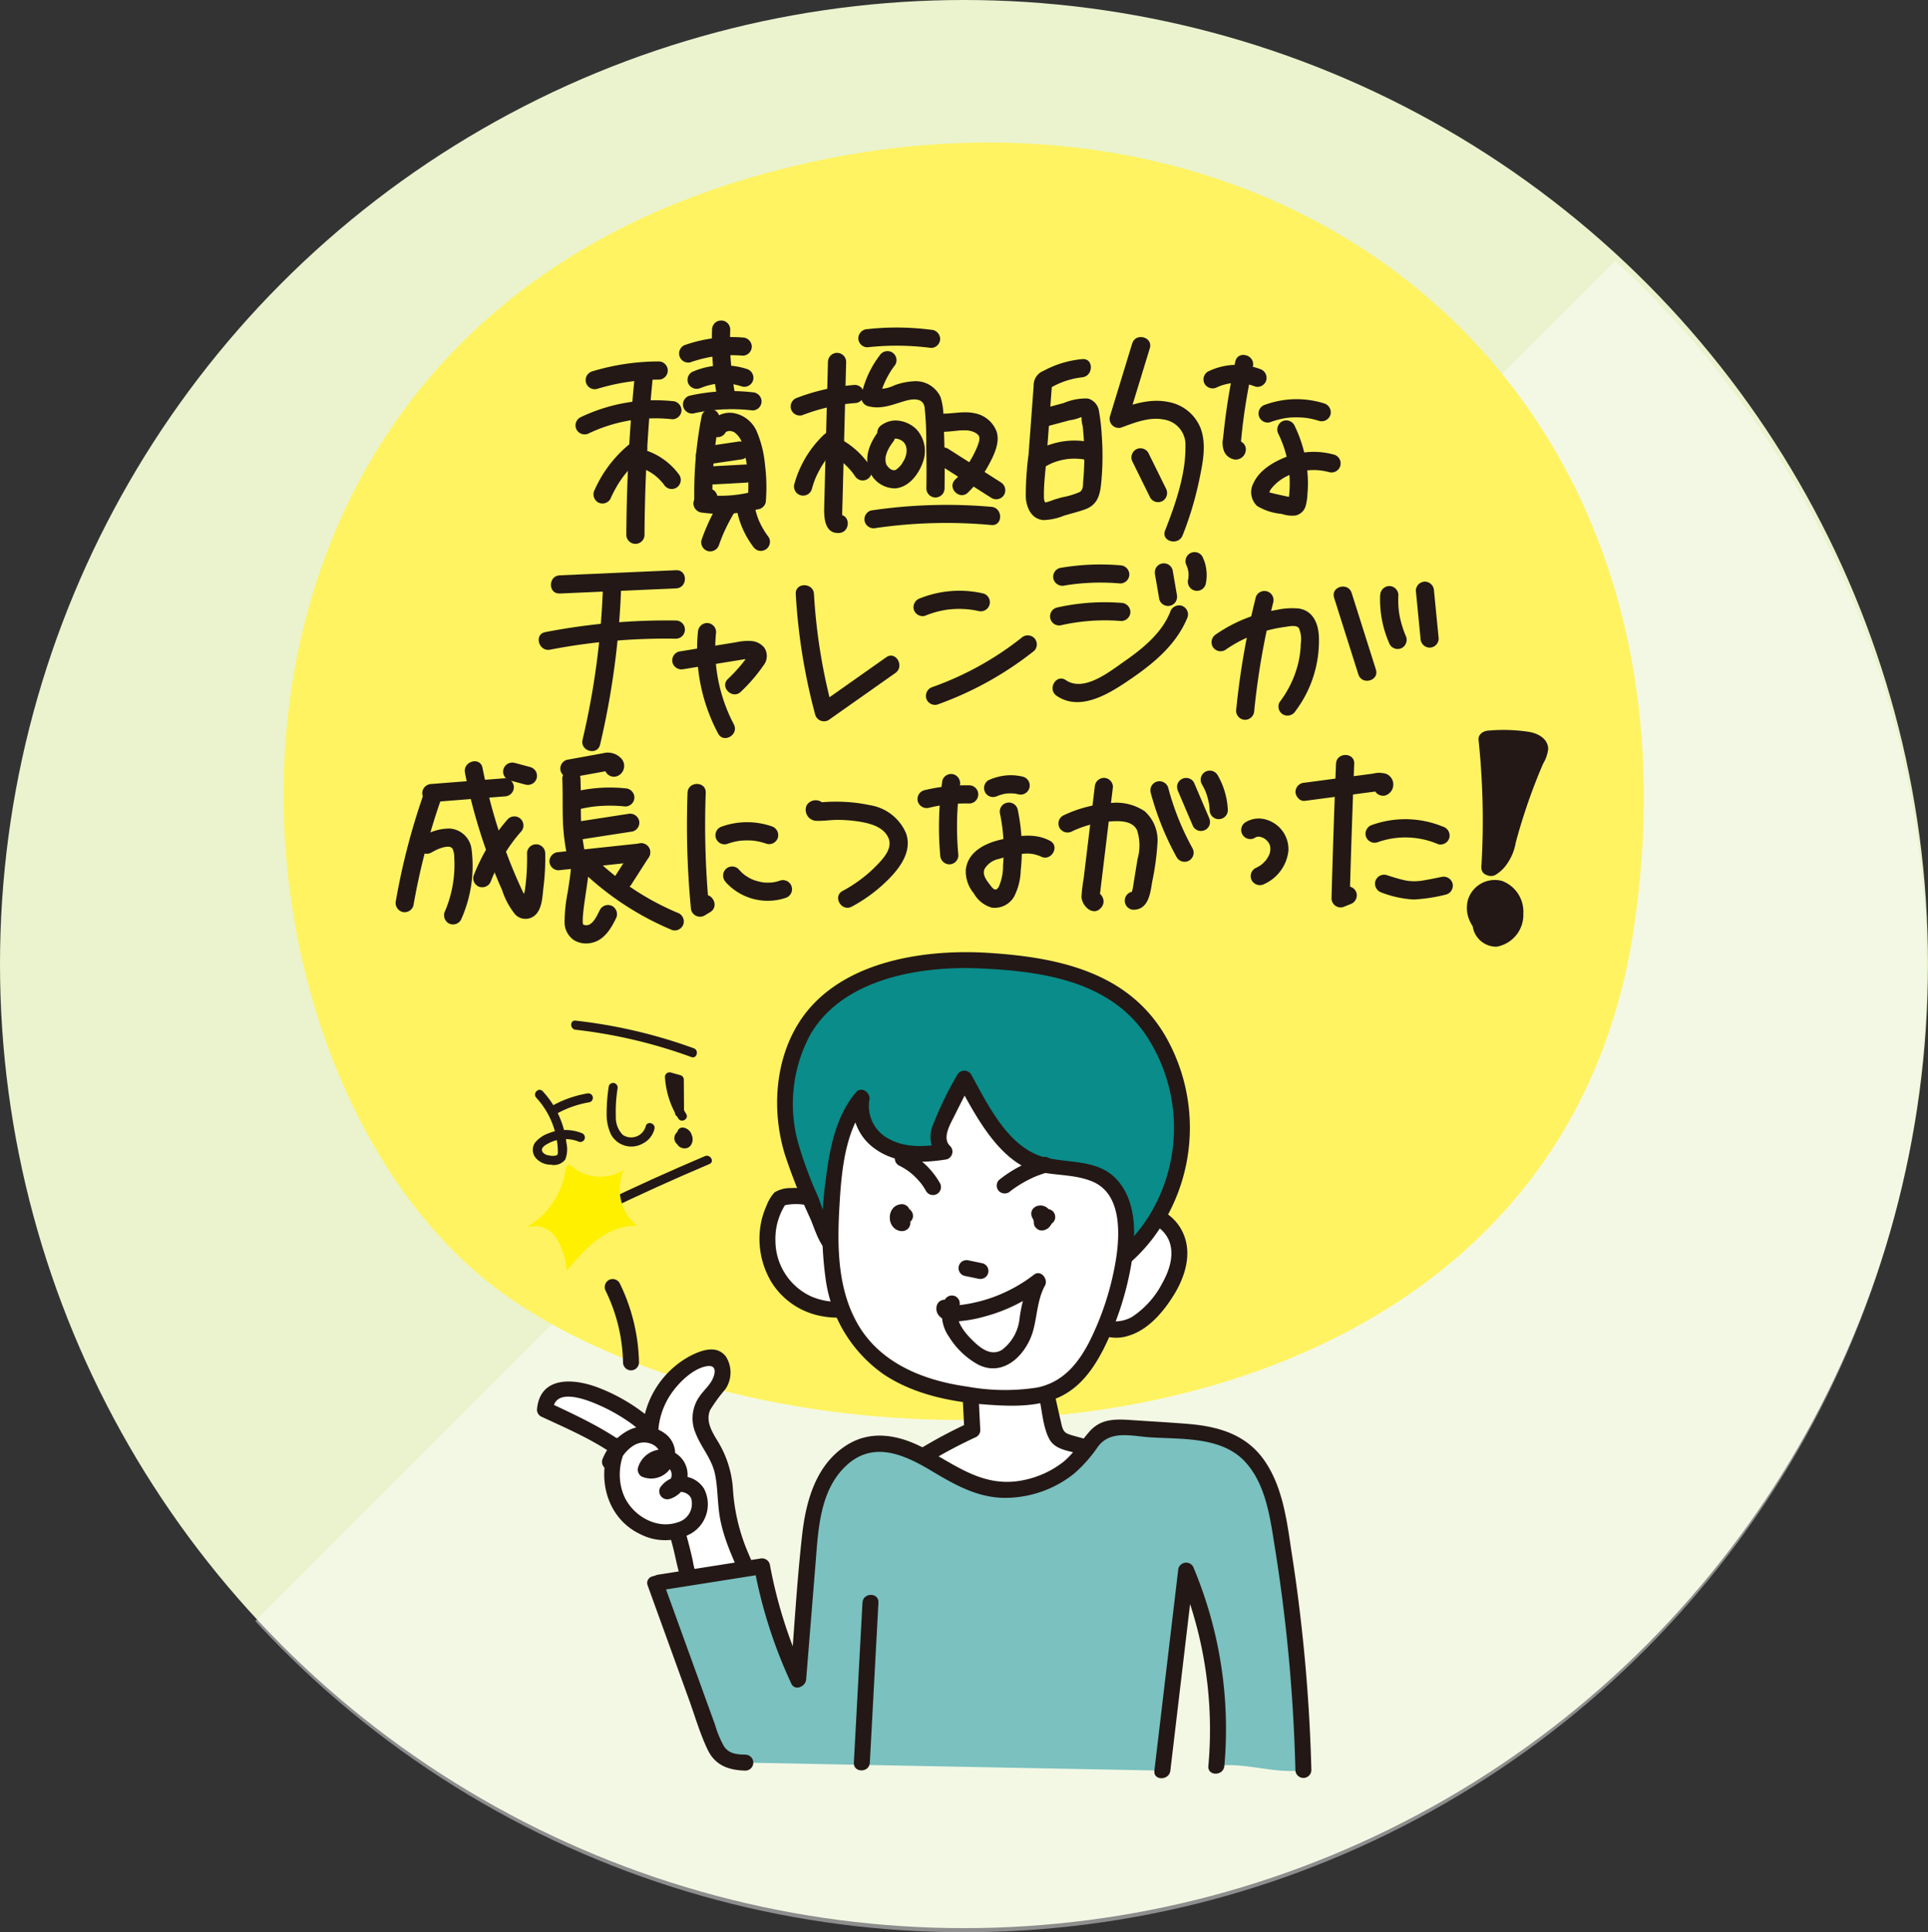 <svg xmlns="http://www.w3.org/2000/svg" xmlns:xlink="http://www.w3.org/1999/xlink" width="234.365" height="234.864" viewBox="0 0 234.365 234.864">
  <rect x="0" y="0" width="234.365" height="234.864" fill="#333333" stroke="none"/>
  <defs>
    <clipPath id="clip-path">
      <circle id="楕円形_75960" data-name="楕円形 75960" cx="117" cy="117" r="117" transform="translate(-0.085 -0.085)" fill="#fcebca"/>
    </clipPath>
  </defs>
  <g id="グループ_45077" data-name="グループ 45077" transform="translate(-196.635 -165.783)">
    <g id="グループ_42620" data-name="グループ 42620" transform="translate(-117.183 -277.353)">
      <circle id="楕円形_52832" data-name="楕円形 52832" cx="117.182" cy="117.182" r="117.182" transform="translate(313.818 443.136)" fill="#eaf3ce"/>
      <g id="マスクグループ_49" data-name="マスクグループ 49" transform="translate(314.085 444.085)" opacity="0.447" clip-path="url(#clip-path)">
        <rect id="長方形_4849" data-name="長方形 4849" width="148.949" height="284.686" transform="translate(214.823 12.03) rotate(45)" fill="#fff"/>
      </g>
    </g>
    <g id="グループ_44717" data-name="グループ 44717" transform="translate(-70.192 -27.838)">
      <g id="グループ_44715" data-name="グループ 44715" transform="translate(301.296 210.944)">
        <path id="パス_29180" data-name="パス 29180" d="M154.276,31.705C215.451,14.87,270.141,55.668,260.02,123.438s-101,70.667-137.532,44.323S78.861,52.46,154.276,31.705" transform="translate(-95.88 -27.915)" fill="#fff362"/>
        <path id="パス_29199" data-name="パス 29199" d="M144.745,139.263a60.929,60.929,0,0,1,14.079,3.321c.669.244.958-.824.293-1.066a62.106,62.106,0,0,0-14.373-3.361c-.706-.078-.7,1.027,0,1.106" transform="translate(-109.25 -31.422)" fill="#231815"/>
        <path id="パス_29200" data-name="パス 29200" d="M148.436,161.876q6.278-3.031,12.7-5.754c.653-.277.09-1.23-.559-.955q-6.418,2.722-12.7,5.754c-.64.31-.08,1.263.558.955" transform="translate(-109.357 -31.962)" fill="#231815"/>
        <path id="パス_29201" data-name="パス 29201" d="M142.114,149.9a12.443,12.443,0,0,1,4.238-1.532.558.558,0,0,0,.386-.681.565.565,0,0,0-.68-.385,13.306,13.306,0,0,0-4.5,1.643.553.553,0,0,0,.558.955" transform="translate(-109.157 -31.713)" fill="#231815"/>
        <path id="パス_29202" data-name="パス 29202" d="M139.806,147.793a9.9,9.9,0,0,1,2.065,3.426,10.113,10.113,0,0,1,.487,2.012c.04.3.063.607.073.911.007.2.062.563-.141.67a2.035,2.035,0,0,1-.959,0,1.111,1.111,0,0,1-.7-.347c-.437-.539.325-.936.736-1.153a4.375,4.375,0,0,1,3.661-.149.558.558,0,0,0,.68-.386.566.566,0,0,0-.386-.68,5.405,5.405,0,0,0-4.044.045,3.68,3.68,0,0,0-1.616,1.129,1.531,1.531,0,0,0,.075,1.834,2.373,2.373,0,0,0,1.839.837,1.737,1.737,0,0,0,1.766-.633,3.448,3.448,0,0,0,.137-2.008,11.021,11.021,0,0,0-2.884-6.285c-.483-.525-1.262.258-.781.781" transform="translate(-109.096 -31.699)" fill="#231815"/>
        <path id="パス_29203" data-name="パス 29203" d="M148.924,146.39a21.017,21.017,0,0,0-.257,3.252,5.727,5.727,0,0,0,.508,2.56,2.806,2.806,0,0,0,3.87,1.147,2.7,2.7,0,0,0,1.435-1.8c.146-.692-.919-.99-1.066-.293a1.839,1.839,0,0,1-2.784,1.042,3.05,3.05,0,0,1-.849-2.285,17.354,17.354,0,0,1,.208-3.33A.57.57,0,0,0,149.6,146a.555.555,0,0,0-.68.385" transform="translate(-109.391 -31.672)" fill="#231815"/>
        <path id="パス_29204" data-name="パス 29204" d="M158.57,149.7a9.467,9.467,0,0,1-1.47-4.5l-.7.533,1.185.333-.406-.533q.013,2.035.027,4.068a.553.553,0,0,0,1.1,0q-.013-2.033-.027-4.068a.563.563,0,0,0-.406-.533l-1.185-.333a.557.557,0,0,0-.7.533,10.631,10.631,0,0,0,1.62,5.06c.381.6,1.337.046.955-.558" transform="translate(-109.624 -31.629)" fill="#231815"/>
        <path id="パス_29205" data-name="パス 29205" d="M158.557,152.385a.438.438,0,0,1-.1,0l.147.02a.511.511,0,0,1-.106-.029l.132.055a.479.479,0,0,1-.1-.057l.112.087a.627.627,0,0,1-.1-.1l.086.111a.667.667,0,0,1-.073-.125l.055.132a.647.647,0,0,1-.043-.152l.02.147a.505.505,0,0,1,0-.127l-.02.147a.453.453,0,0,1,.029-.107l-.056.133a.419.419,0,0,1,.05-.085l-.087.112.029-.033-.39.162.05,0-.147-.019a.691.691,0,0,1,.144.04l-.133-.055a.763.763,0,0,1,.159.092l-.112-.086a.828.828,0,0,1,.142.142l-.086-.112a.812.812,0,0,1,.1.173l-.055-.132a.782.782,0,0,1,.044.157l-.02-.147a.594.594,0,0,1,0,.161l.02-.147a.556.556,0,0,1-.034.125l.056-.132a.509.509,0,0,1-.066.113l.087-.112a.594.594,0,0,1-.075.074l.111-.086a.571.571,0,0,1-.112.066l.132-.055a.647.647,0,0,1-.154.042l.147-.019a.766.766,0,0,1-.188,0l.146.019a.652.652,0,0,1-.153-.042l.133.055a.549.549,0,0,1-.122-.071l.112.086a.5.5,0,0,1-.072-.071l.087.112a.442.442,0,0,1-.052-.087l.056.132a.433.433,0,0,1-.029-.1c.006.049.013.1.019.147a.454.454,0,0,1,0-.108l-.02.146a.485.485,0,0,1,.034-.116l-.056.132a.61.61,0,0,1,.063-.106c-.028.038-.057.075-.086.112a.64.64,0,0,1,.112-.11l-.111.086a.7.7,0,0,1,.138-.079l-.132.055a.648.648,0,0,1,.154-.043l-.147.02a.539.539,0,0,1,.142,0l-.147-.02a.53.53,0,0,1,.122.034l-.132-.056a.552.552,0,0,1,.109.066l-.111-.087a.692.692,0,0,1,.1.1l-.086-.111a.738.738,0,0,1,.086.149l-.056-.132a.777.777,0,0,1,.048.186c-.007-.049-.013-.1-.019-.147a.817.817,0,0,1,0,.195c.007-.049.013-.1.019-.147a.792.792,0,0,1-.049.188c.018-.045.037-.088.056-.133a.7.7,0,0,1-.08.14l.087-.111a.45.45,0,0,1-.055.058l.111-.087a.36.36,0,0,1-.075.044l.132-.056a.4.4,0,0,1-.1.025l.147-.02a.574.574,0,0,1-.129,0l.147.019a.636.636,0,0,1-.147-.041l.132.056a.577.577,0,0,1-.1-.058l.112.086a.316.316,0,0,1-.051-.05l.086.112a.321.321,0,0,1-.023-.039l.055.132a.188.188,0,0,1-.012-.04l.02.147a.109.109,0,0,1,0-.025l-.02.147a.186.186,0,0,1,.009-.033l-.055.132a.212.212,0,0,1,.018-.032l-.086.111a.3.3,0,0,1,.04-.039l-.111.086.011-.008a.608.608,0,0,0,.254-.33.56.56,0,0,0-.056-.426.553.553,0,0,0-.33-.254.541.541,0,0,0-.426.055.77.77,0,0,0-.324.414.68.68,0,0,0,0,.383.739.739,0,0,0,.21.329,1.093,1.093,0,0,0,.353.207,1.051,1.051,0,0,0,.606.036.9.9,0,0,0,.568-.449,1.283,1.283,0,0,0,.162-.661,1.265,1.265,0,0,0-.193-.648,1.119,1.119,0,0,0-.623-.471,1.16,1.16,0,0,0-.791.09,1.1,1.1,0,0,0-.488.456.979.979,0,0,0-.086.767,1.071,1.071,0,0,0,1.034.707,1.159,1.159,0,0,0,.591-.157,1.052,1.052,0,0,0,.454-.581.972.972,0,0,0,.045-.346,1.164,1.164,0,0,0-.062-.345,1.3,1.3,0,0,0-.384-.569,1.22,1.22,0,0,0-.749-.3.641.641,0,0,0-.554.385,1.064,1.064,0,0,0-.109.427,1.109,1.109,0,0,0,.761,1.075,1.069,1.069,0,0,0,.214.035.5.5,0,0,0,.1,0,.424.424,0,0,0,.213-.048.412.412,0,0,0,.178-.114.553.553,0,0,0,0-.781.53.53,0,0,0-.391-.162" transform="translate(-109.662 -31.849)" fill="#231815"/>
        <path id="パス_29206" data-name="パス 29206" d="M247.394,118.342a92.587,92.587,0,0,0-.344-15.45,19.412,19.412,0,0,1,5.048.152c.627.1,1.443.629,1.151,1.272a70.691,70.691,0,0,0-4.242,12.3c-.067.273-1.495,1.974-1.614,1.727s1.28-2.178,1.44-1.963" transform="translate(-100.689 -30.297)" fill="#231815"/>
        <path id="パス_29207" data-name="パス 29207" d="M248.462,118.306a94.214,94.214,0,0,0-.344-15.45l-1.1,1.106a20.366,20.366,0,0,1,2.976-.071,14.617,14.617,0,0,1,1.63.16c.137.023.275.062.412.083l.168.093c.093.1.094.072,0-.092-.056-.239-.115-.2-.179.112-.039.087-.077.175-.115.263-.1.219-.192.44-.286.66q-.282.662-.554,1.328-.569,1.406-1.08,2.835-.974,2.733-1.722,5.541a13.6,13.6,0,0,1-.361,1.41c.137-.35-.093.076-.154.157a7.418,7.418,0,0,1-.5.585,1.631,1.631,0,0,0-.246.252c-.1.182-.059-.051.379-.055l.782.323.253.427v.588c.027-.2-.056.029.079-.193.11-.182.22-.363.344-.536.086-.121.172-.237.269-.35a1.5,1.5,0,0,0,.2-.212,1.62,1.62,0,0,1-1.067.027c1.216.746,2.327-1.165,1.115-1.908-1.276-.784-2.742,1.435-3.041,2.459a1.178,1.178,0,0,0,1.585,1.469,4.443,4.443,0,0,0,1.507-1.427,6.4,6.4,0,0,0,1.03-2.568q.529-1.963,1.168-3.894.659-1.991,1.436-3.94.347-.871.72-1.731a4.407,4.407,0,0,0,.616-1.815c-.055-1.293-1.351-1.908-2.461-2.066a20.848,20.848,0,0,0-4.9-.125c-.546.05-1.172.467-1.106,1.1a94.217,94.217,0,0,1,.344,15.45c-.085,1.421,2.126,1.415,2.21,0" transform="translate(-100.653 -30.261)" fill="#231815"/>
        <path id="パス_29208" data-name="パス 29208" d="M247.226,126.191c-1.254-.15-2.028-1.963-1.454-3.245a2.25,2.25,0,0,1,3.268-.978,3.388,3.388,0,0,1,.993,3.771,2.43,2.43,0,0,1-2.292,1.778,1.842,1.842,0,0,1-1.384-2.392" transform="translate(-100.642 -30.896)" fill="#231815"/>
        <path id="パス_29209" data-name="パス 29209" d="M247.484,125.089a1.661,1.661,0,0,1-.184-.035c-.141-.037-.142-.111.03.029a1.04,1.04,0,0,0-.27-.155c.152.027.162.148.051.033-.038-.039-.078-.074-.115-.113l-.044-.048q-.112-.132.049.07c0-.044-.09-.132-.112-.168-.042-.068-.095-.261-.158-.3.019.046.04.091.059.136-.017-.044-.032-.087-.046-.132-.021-.066-.041-.134-.057-.2-.011-.046-.018-.092-.03-.137-.059-.241.011.262,0,.015,0-.142-.006-.28,0-.423.007-.245-.064.254,0,.015.012-.045.019-.091.031-.137,0-.016.067-.2.063-.2.031.027-.11.218-.027.067.036-.065.068-.131.107-.195l.039-.061c.069-.1.053-.08-.045.049-.026-.041.308-.28.3-.3.016.028-.2.135-.058.046.059-.037.115-.076.176-.11a1.087,1.087,0,0,0,.184-.094c-.007.02-.259.089-.074.034.109-.032.218-.061.328-.09.232-.061-.265.009-.025,0,.078,0,.157-.008.236,0a.771.771,0,0,0,.168.011l-.161-.02c.045.008.088.016.133.027s.087.022.13.035l.065.021q.166.062-.076-.035c.015.04.246.138.3.171.205.128-.168-.17,0,0,.049.052.1.1.152.151l.048.053c.076.091.063.073-.037-.054.029.006.086.123.1.15a3.889,3.889,0,0,1,.2.357c.1.191-.019-.054-.023-.056.031.017.065.182.075.216.047.148.076.3.109.448.058.261-.016-.254,0,.015,0,.051.009.1.012.155a3.616,3.616,0,0,1,0,.469,1.258,1.258,0,0,0-.015.156c-.024-.254.014-.1-.01.014-.032.152-.079.3-.125.446-.079.258.077-.135,0,.012-.034.061-.062.127-.1.188a1.924,1.924,0,0,1-.228.352c.188-.209-.008,0-.041.03-.055.059-.117.112-.174.17s-.094.142.038-.022a.936.936,0,0,1-.264.167.864.864,0,0,0-.137.068c.147-.06.165-.071.051-.03-.047.015-.1.028-.144.039-.213.064.073-.026.073,0s-.286-.016-.3,0c.037-.033.275.037.064-.007-.253-.05.148.106-.017,0l-.175-.109c.022-.018.2.182.009-.009-.014-.015-.151-.141-.144-.159.091.12.113.146.066.078-.02-.03-.04-.06-.058-.091a1.077,1.077,0,0,1-.1-.194c.058.142.072.173.044.1-.013-.035-.024-.07-.034-.1,0-.016-.044-.211-.049-.212.02.173.026.2.016.076,0-.024,0-.048,0-.073s0-.048,0-.073c.01-.123,0-.1-.016.076,0,0,.074-.263.081-.285a1.112,1.112,0,0,0-.772-1.36,1.136,1.136,0,0,0-1.36.773,2.9,2.9,0,0,0,2.787,3.789,3.924,3.924,0,0,0,3.258-4.025,3.983,3.983,0,0,0-2.62-3.981,3.418,3.418,0,0,0-4.1,2.268,3.784,3.784,0,0,0,.283,2.763,2.887,2.887,0,0,0,2.029,1.613,1.217,1.217,0,0,0,.852-.112,1.105,1.105,0,0,0-.264-2.02" transform="translate(-100.606 -30.86)" fill="#231815"/>
        <path id="パス_29210" data-name="パス 29210" d="M135.185,58.742a25.853,25.853,0,0,1,7.5-1.133,1.105,1.105,0,0,0,0-2.21A28.029,28.029,0,0,0,134.6,56.61a1.106,1.106,0,0,0,.588,2.132" transform="translate(-97.086 -28.79)" fill="#231815"/>
        <path id="パス_29211" data-name="パス 29211" d="M134.2,64.273a18.875,18.875,0,0,1,10.118-1.692,1.113,1.113,0,0,0,1.1-1.106,1.13,1.13,0,0,0-1.1-1.1,21,21,0,0,0-11.233,1.994,1.114,1.114,0,0,0-.4,1.511,1.129,1.129,0,0,0,1.512.4" transform="translate(-97.047 -28.944)" fill="#231815"/>
        <path id="パス_29212" data-name="パス 29212" d="M139.9,57.626q-.932,9.435-.985,18.924a1.106,1.106,0,0,0,2.21,0q.052-9.48.985-18.924c.139-1.415-2.072-1.4-2.21,0" transform="translate(-97.249 -28.827)" fill="#231815"/>
        <path id="パス_29213" data-name="パス 29213" d="M139.667,65.374a15.127,15.127,0,0,0-4.734,5.946,1.136,1.136,0,0,0,.4,1.512,1.118,1.118,0,0,0,1.512-.4,14.033,14.033,0,0,1,.785-1.545q.219-.373.464-.733.115-.17.234-.337l.136-.184c.028-.038.164-.21.02-.03a14.6,14.6,0,0,1,1.118-1.264q.306-.308.631-.594.171-.151.347-.3l.141-.115c.024-.018.266-.207.064-.052a1.213,1.213,0,0,0,.508-.66,1.13,1.13,0,0,0-.111-.851,1.116,1.116,0,0,0-1.512-.4" transform="translate(-97.118 -29.102)" fill="#231815"/>
        <path id="パス_29214" data-name="パス 29214" d="M140.476,68.613a7.356,7.356,0,0,1,.767.272l-.263-.111a7.253,7.253,0,0,1,.83.421c.133.078.263.163.391.251.065.044.128.089.19.135.031.023.063.046.093.071-.138-.108-.175-.137-.108-.083a7.894,7.894,0,0,1,.666.606c.107.111.212.227.312.346.049.059.1.122.146.181-.233-.269-.047-.059,0,.009a1.2,1.2,0,0,0,.66.508,1.134,1.134,0,0,0,.852-.111,1.118,1.118,0,0,0,.4-1.512,8.2,8.2,0,0,0-4.345-3.113,1.106,1.106,0,0,0-.588,2.132" transform="translate(-97.273 -29.141)" fill="#231815"/>
        <path id="パス_29215" data-name="パス 29215" d="M146.955,55.392a16.5,16.5,0,0,1,1.642-.474q.356-.083.717-.149c.159-.029.32-.054.48-.081a1.3,1.3,0,0,1,.192-.027,16.464,16.464,0,0,1,3.291-.063,1.11,1.11,0,0,0,1.1-1.106,1.131,1.131,0,0,0-1.1-1.1,17.161,17.161,0,0,0-6.911.873,1.106,1.106,0,1,0,.589,2.132" transform="translate(-97.46 -28.692)" fill="#231815"/>
        <path id="パス_29216" data-name="パス 29216" d="M148.276,58.612c-.214.092.166-.061.2-.076.095-.034.19-.066.286-.1.224-.072.451-.134.68-.185.131-.03.262-.056.4-.079.051-.009.346-.049.1-.019.232-.029.468-.048.7-.057s.47-.008.7,0c.1,0,.2.011.3.019.045,0,.459.057.206.018a8.432,8.432,0,0,1,1.369.326,1.114,1.114,0,0,0,1.359-.772,1.13,1.13,0,0,0-.773-1.359,9.392,9.392,0,0,0-6.653.368,1.108,1.108,0,0,0-.4,1.511,1.14,1.14,0,0,0,1.512.4" transform="translate(-97.494 -28.805)" fill="#231815"/>
        <path id="パス_29217" data-name="パス 29217" d="M147.407,61.813a21.24,21.24,0,0,1,7.075-.341,1.108,1.108,0,0,0,1.1-1.106,1.137,1.137,0,0,0-1.1-1.1,23.062,23.062,0,0,0-7.662.419,1.106,1.106,0,0,0,.588,2.132" transform="translate(-97.475 -28.908)" fill="#231815"/>
        <path id="パス_29218" data-name="パス 29218" d="M149.679,51.367a38.384,38.384,0,0,0,.746,8.847,1.106,1.106,0,0,0,2.132-.588,35.718,35.718,0,0,1-.667-8.26,1.105,1.105,0,1,0-2.21,0" transform="translate(-97.591 -28.626)" fill="#231815"/>
        <path id="パス_29219" data-name="パス 29219" d="M148.351,62.193a48.577,48.577,0,0,0-.9,10.362,1.109,1.109,0,0,0,.548.954,1.511,1.511,0,0,0,2.222-1.67,1.113,1.113,0,0,0-1.359-.772,1.134,1.134,0,0,0-.773,1.359c.006.035.011.069.017.1v-.587q.787-.481.348-.388h.587l.074.046.547.955a45.78,45.78,0,0,1,.819-9.774,1.134,1.134,0,0,0-.773-1.359,1.115,1.115,0,0,0-1.359.772" transform="translate(-97.52 -28.98)" fill="#231815"/>
        <path id="パス_29220" data-name="パス 29220" d="M151.265,64.3c.164-.278-.071.056.046-.076.047-.053.148-.176.058-.054.1-.052.122-.066.053-.04-.053.018-.048.017.014,0a1.805,1.805,0,0,1,.257-.07c-.159.031.01,0,.085,0a2.028,2.028,0,0,1,.276.014c-.237-.037.382.147.19.06a2.636,2.636,0,0,1,1.173,1.762A18.69,18.69,0,0,1,154,72.478a1.105,1.105,0,0,0,2.21,0,21.487,21.487,0,0,0-.114-4.328,13.343,13.343,0,0,0-.991-4.014,3.781,3.781,0,0,0-2.645-2.218,2.9,2.9,0,0,0-3.1,1.268,1.106,1.106,0,0,0,1.908,1.115" transform="translate(-97.576 -28.995)" fill="#231815"/>
        <path id="パス_29221" data-name="パス 29221" d="M149.048,68.233l4.272-.63a1.1,1.1,0,0,0,.66-.508,1.129,1.129,0,0,0,.111-.852,1.117,1.117,0,0,0-.507-.66,1.293,1.293,0,0,0-.852-.111l-4.272.631a1.1,1.1,0,0,0-.66.507,1.129,1.129,0,0,0-.111.852,1.117,1.117,0,0,0,.507.66,1.293,1.293,0,0,0,.852.111" transform="translate(-97.527 -29.109)" fill="#231815"/>
        <path id="パス_29222" data-name="パス 29222" d="M149.828,70.759l3.877-.21a1.105,1.105,0,0,0,0-2.21l-3.877.21a1.105,1.105,0,1,0,0,2.21" transform="translate(-97.561 -29.201)" fill="#231815"/>
        <path id="パス_29223" data-name="パス 29223" d="M148.443,74.3a17.54,17.54,0,0,0,6.889-.47,1.106,1.106,0,0,0-.588-2.132,15.611,15.611,0,0,1-6.3.391,1.107,1.107,0,0,0-1.106,1.1,1.141,1.141,0,0,0,1.106,1.106" transform="translate(-97.517 -29.307)" fill="#231815"/>
        <path id="パス_29224" data-name="パス 29224" d="M150.458,73.148a24.347,24.347,0,0,0-2.1,4.492,1.113,1.113,0,0,0,.772,1.36,1.133,1.133,0,0,0,1.359-.773c.13-.368.267-.733.415-1.094.02-.048.04-.1.06-.144-.061.144-.068.16-.02.048.031-.072.062-.143.094-.215.078-.178.16-.356.244-.532.328-.693.693-1.37,1.089-2.027a1.105,1.105,0,1,0-1.908-1.115" transform="translate(-97.548 -29.337)" fill="#231815"/>
        <path id="パス_29225" data-name="パス 29225" d="M152.923,74.6a10.826,10.826,0,0,0,1.836,3.848,1.213,1.213,0,0,0,.66.508,1.133,1.133,0,0,0,.852-.111,1.115,1.115,0,0,0,.507-.661,1.068,1.068,0,0,0-.111-.851,10.14,10.14,0,0,1-1.249-2.161c.038.088.075.176.111.264a10.227,10.227,0,0,1-.474-1.423,1.106,1.106,0,0,0-2.132.588" transform="translate(-97.694 -29.356)" fill="#231815"/>
        <path id="パス_29226" data-name="パス 29226" d="M160.945,62.031a23.909,23.909,0,0,1,3.227-.987,20.59,20.59,0,0,1,3.166-.488,1.105,1.105,0,0,0,0-2.21,24.992,24.992,0,0,0-6.981,1.554,1.129,1.129,0,0,0-.772,1.359,1.117,1.117,0,0,0,1.359.772" transform="translate(-97.905 -28.883)" fill="#231815"/>
        <path id="パス_29227" data-name="パス 29227" d="M164.215,55.383q-.152,5.918-.306,11.837-.076,2.91-.151,5.821c-.032,1.259.026,3.268,1.8,3.177,1.415-.073,1.424-2.283,0-2.21q.491.431.386,0c0-.129.007-.259.011-.387,0-.453.023-.906.035-1.358l.06-2.328q.064-2.427.126-4.852.125-4.851.251-9.7a1.106,1.106,0,0,0-2.21,0" transform="translate(-98.039 -28.755)" fill="#231815"/>
        <path id="パス_29228" data-name="パス 29228" d="M163.621,64.569a13.027,13.027,0,0,0-3.607,6,1.106,1.106,0,1,0,2.132.588c.068-.247.142-.492.227-.735.044-.128.09-.256.139-.382.021-.056.044-.112.066-.168.107-.271-.059.126.011-.028a13.388,13.388,0,0,1,.725-1.406q.2-.33.419-.646c.077-.111.157-.221.237-.33.068-.091.053-.068-.008.008l.113-.141a12.161,12.161,0,0,1,1.109-1.191,1.114,1.114,0,0,0,0-1.563,1.128,1.128,0,0,0-1.563,0" transform="translate(-97.919 -29.071)" fill="#231815"/>
        <path id="パス_29229" data-name="パス 29229" d="M164.657,67.057a9.264,9.264,0,0,1,1.235.806l-.224-.173a9.324,9.324,0,0,1,1.6,1.6l-.173-.224c.14.18.273.366.4.557a1.169,1.169,0,0,0,.66.507A1.105,1.105,0,0,0,169.4,68.5a10.281,10.281,0,0,0-3.631-3.356,1.105,1.105,0,1,0-1.115,1.908" transform="translate(-98.051 -29.095)" fill="#231815"/>
        <path id="パス_29230" data-name="パス 29230" d="M169.148,53.544a32.562,32.562,0,0,1,7.736.077,1.11,1.11,0,0,0,1.106-1.1,1.134,1.134,0,0,0-1.106-1.106,32.563,32.563,0,0,0-7.736-.077,1.138,1.138,0,0,0-1.106,1.1,1.112,1.112,0,0,0,1.106,1.106" transform="translate(-98.176 -28.654)" fill="#231815"/>
        <path id="パス_29231" data-name="パス 29231" d="M170.642,54.64a12.1,12.1,0,0,0-2.2,4.786,1.128,1.128,0,0,0,.772,1.359c1.589.449,2.981-.176,4.487-.618.916-.268,2.228-.441,2.411.776a38.356,38.356,0,0,1,.2,4.732q.058,2.579.015,5.159a1.106,1.106,0,0,0,2.21,0q.045-2.883-.031-5.766-.039-1.441-.11-2.88a7.738,7.738,0,0,0-.339-2.473,3.312,3.312,0,0,0-3.39-1.938,7.916,7.916,0,0,0-2.192.47,4.519,4.519,0,0,1-2.674.408l.773,1.36a10.611,10.611,0,0,1,1.976-4.258,1.114,1.114,0,0,0-.4-1.512,1.133,1.133,0,0,0-1.512.4" transform="translate(-98.188 -28.748)" fill="#231815"/>
        <path id="パス_29232" data-name="パス 29232" d="M170.67,63.935c-1.009,1.3-1.848,2.962-1.365,4.645a3.357,3.357,0,0,0,3.285,2.481c1.637-.148,2.811-1.7,3.32-3.147a3.879,3.879,0,0,0-.858-4.121,3.764,3.764,0,0,0-2.13-.965,2.946,2.946,0,0,0-2.215.694,1.107,1.107,0,0,0,0,1.563,1.138,1.138,0,0,0,1.563,0c-.263.21.028.012.085-.03.114-.082-.263.078-.051.021.042-.012.082-.027.125-.038a.7.7,0,0,0,.128-.029c-.086.072-.24.017-.1.014.111,0,.22,0,.331,0,.229.006-.205-.051-.06-.008.043.013.088.018.132.029a1.7,1.7,0,0,0,.294.091c-.014.01-.25-.122-.075-.029.042.021.083.041.124.062a3.287,3.287,0,0,0,.293.186c-.039.024-.192-.17-.034-.02.033.032.069.062.1.095s.078.084.119.126c.11.112-.065-.008-.044-.063-.011.027.128.195.149.232a1.137,1.137,0,0,0,.063.122q-.1-.245-.027-.058l.027.079c.039.12.06.241.09.363.039.161-.008-.272,0-.007,0,.055.007.11.008.165,0,.111-.006.221-.012.332-.01.215.013-.023.01-.046a.828.828,0,0,1-.048.247,3.694,3.694,0,0,1-.106.366,1.113,1.113,0,0,1-.073.2c.016-.028.1-.215.009-.029-.117.232-.249.446-.387.666s.1-.114-.007.016c-.037.044-.073.088-.109.131-.084.1-.173.192-.266.282-.063.062-.3.24-.109.111-.048.033-.1.067-.145.1a1.676,1.676,0,0,1-.152.084l.1-.042s-.124.041-.142.046l-.072.016c-.1.018-.1.018,0,0l.075-.011c-.048,0-.1,0-.144,0-.019,0-.14-.013-.143-.009.02-.026.272.067.08,0-.044-.015-.095-.028-.14-.04-.213-.051.073.026.059.032s-.164-.082-.2-.1-.084-.055-.127-.08c-.211-.123.123.12.013.013-.081-.081-.166-.158-.246-.241s0-.081.028.045a.817.817,0,0,0-.088-.127,1.031,1.031,0,0,1-.182-.337c.026.207.048.13.029.049s-.038-.148-.059-.22c-.068-.229,0,.155,0-.012,0-.076-.011-.153-.012-.229s0-.152.007-.229c.008-.122-.007-.177,0-.025a1.67,1.67,0,0,1,.1-.449c.021-.074.046-.147.072-.221.014-.044.031-.088.048-.132-.046.106-.053.121-.02.048.068-.142.135-.284.212-.422s.159-.273.246-.4c.035-.053.071-.106.106-.157s.231-.311.079-.116a1.2,1.2,0,0,0,.324-.781,1.106,1.106,0,0,0-1.887-.781" transform="translate(-98.211 -29.025)" fill="#231815"/>
        <path id="パス_29233" data-name="パス 29233" d="M178.167,64.137c1.2.1,2.4-.264,3.595-.136-.228-.024.074.019.122.03.1.022.206.049.307.081.041.015.3.121.13.042.111.052.214.114.32.173.044.027.086.054.128.085-.075-.061-.083-.067-.025-.016a1.837,1.837,0,0,1,.243.248c-.116-.152.013.05.042.1-.089-.165.008.035.024.108-.03-.136,0,.2,0,.228,0,.006-.045.219-.056.262a6.235,6.235,0,0,1-.276.785,12.54,12.54,0,0,1-.7,1.384,11.343,11.343,0,0,1-1.919,2.457c-1.014,1,.55,2.565,1.564,1.564a13.93,13.93,0,0,0,2.457-3.249c.643-1.181,1.445-2.738,1.031-4.115A3.532,3.532,0,0,0,182.47,61.9c-1.437-.321-2.86.146-4.3.029a1.114,1.114,0,0,0-1.106,1.1,1.127,1.127,0,0,0,1.106,1.106" transform="translate(-98.463 -28.993)" fill="#231815"/>
        <path id="パス_29234" data-name="パス 29234" d="M178.133,68.258l6.424,4.093a1.115,1.115,0,0,0,1.512-.4,1.13,1.13,0,0,0-.4-1.512l-6.425-4.093a1.114,1.114,0,0,0-1.512.4,1.13,1.13,0,0,0,.4,1.512" transform="translate(-98.48 -29.133)" fill="#231815"/>
        <path id="パス_29235" data-name="パス 29235" d="M170.209,76.219a59.956,59.956,0,0,1,14.039-.362c1.416.127,1.408-2.085,0-2.21a62.3,62.3,0,0,0-14.626.441,1.112,1.112,0,0,0-.772,1.36,1.134,1.134,0,0,0,1.359.772" transform="translate(-98.2 -29.363)" fill="#231815"/>
        <path id="パス_29236" data-name="パス 29236" d="M195.92,55.109a12.2,12.2,0,0,0-4.67,1.412,1.887,1.887,0,0,0-1.226,1.849q-.109,1.452-.216,2.9-.2,2.733-.406,5.464a37.157,37.157,0,0,0-.332,5.187c.088,1.271.688,2.615,2.113,2.751a7.013,7.013,0,0,0,2.533-.538c.823-.243,1.665-.453,2.476-.733,1.691-.585,1.925-1.881,2.068-3.5a34.446,34.446,0,0,0,.046-5.474,24.246,24.246,0,0,0-.332-2.934,1.847,1.847,0,0,0-1.373-1.6,6.9,6.9,0,0,0-2.925.553l-3.075.825a1.106,1.106,0,0,0,.588,2.131l2.266-.608.971-.26a5.045,5.045,0,0,0,1.294-.348l.323-.086q-.346-.469-.2-.017a4.009,4.009,0,0,0,.149,1.189q.113,1.073.16,2.152a34.411,34.411,0,0,1-.1,4.479c-.049.553.027,1.076-.445,1.368a9.893,9.893,0,0,1-2.153.638l-.967.286a8.013,8.013,0,0,1-1.015.338c-.227-.1-.2-.738-.2-.934-.009-1.5.208-3.026.32-4.52q.341-4.611.684-9.222l-.547.955a9.752,9.752,0,0,1,4.194-1.493c1.4-.147,1.416-2.359,0-2.21" transform="translate(-98.844 -28.78)" fill="#231815"/>
        <path id="パス_29237" data-name="パス 29237" d="M191.64,68.4c.218-.121.44-.227.664-.333.073-.032.061-.027-.036.015.062-.025.123-.048.185-.072q.186-.07.375-.131.331-.106.669-.183c.1-.021.195-.042.291-.06.045-.009.457-.072.2-.038a7.886,7.886,0,0,1,1.385-.055c.132.006.263.015.395.028.076.008.3.039.1.009.262.04.521.092.777.156a1.105,1.105,0,1,0,.588-2.131,9.248,9.248,0,0,0-6.706.887,1.115,1.115,0,0,0-.4,1.511,1.127,1.127,0,0,0,1.512.4" transform="translate(-98.873 -29.106)" fill="#231815"/>
        <path id="パス_29238" data-name="パス 29238" d="M202.34,53.109q-1.356,4.438-2.712,8.877a1.112,1.112,0,0,0,1.359,1.359c1.626-.6,3.444-1.334,5.206-.98A3.089,3.089,0,0,1,208.81,65.6c.05,3.419-1.238,7.111-2.474,10.253-.521,1.324,1.616,1.9,2.131.588a40.826,40.826,0,0,0,2-6.63c.416-2,.931-4.307.22-6.3a5.187,5.187,0,0,0-3.9-3.273c-2.191-.467-4.338.231-6.38.98l1.359,1.359,2.713-8.877c.416-1.363-1.717-1.946-2.132-.588" transform="translate(-99.179 -28.692)" fill="#231815"/>
        <path id="パス_29239" data-name="パス 29239" d="M202.476,67.961q1.07,2.171,2.14,4.341a1.112,1.112,0,0,0,1.512.4,1.133,1.133,0,0,0,.4-1.512l-2.141-4.34a1.111,1.111,0,0,0-1.511-.4,1.134,1.134,0,0,0-.4,1.512" transform="translate(-99.267 -29.136)" fill="#231815"/>
        <path id="パス_29240" data-name="パス 29240" d="M213.045,58.545c.045-.021.407-.17.158-.075.1-.039.2-.077.3-.112a6.841,6.841,0,0,1,.664-.191c.09-.021.18-.04.271-.057l.162-.032a4.081,4.081,0,0,1,.643-.048q.324-.01.646.011a2.21,2.21,0,0,1,.367.034c-.191-.046-.03,0,.072.013a6.876,6.876,0,0,1,1.328.375,1.109,1.109,0,0,0,1.359-.773,1.136,1.136,0,0,0-.772-1.359,8.007,8.007,0,0,0-6.315.307,1.11,1.11,0,0,0-.4,1.511,1.135,1.135,0,0,0,1.512.4" transform="translate(-99.555 -28.803)" fill="#231815"/>
        <path id="パス_29241" data-name="パス 29241" d="M215.328,55.378q-.831,3.711-1.286,7.487-.11.906-.2,1.815a2.815,2.815,0,0,0,.141,1.677,1.716,1.716,0,0,0,1.206.93,1.227,1.227,0,0,0,1.382-.949c.323-1.384-1.807-1.974-2.131-.588.018-.042.036-.084.054-.127l.4-.4-.05.023.558-.151a.555.555,0,0,1,.547.239.443.443,0,0,1,.027.106c.015.109.022.056.024-.16.012-.135.024-.269.037-.4q.057-.607.124-1.211.139-1.265.328-2.522.392-2.61.972-5.184c.311-1.385-1.819-1.977-2.131-.588" transform="translate(-99.631 -28.764)" fill="#231815"/>
        <path id="パス_29242" data-name="パス 29242" d="M219.69,62.938a10.184,10.184,0,0,1,1.582-.446,7.124,7.124,0,0,1,1.4-.143c.255-.006.509,0,.764.011.157.008.313.019.469.035.035,0,.355.043.173.017a9.864,9.864,0,0,1,1.6.371,1.115,1.115,0,0,0,1.359-.772,1.13,1.13,0,0,0-.772-1.36,11.184,11.184,0,0,0-7.162.157,1.105,1.105,0,1,0,.588,2.131" transform="translate(-99.774 -28.94)" fill="#231815"/>
        <path id="パス_29243" data-name="パス 29243" d="M220.684,64.467a13.514,13.514,0,0,1,1.27,4.258,14.414,14.414,0,0,1,.087,2.312c-.016.385-.043.773-.094,1.154-.011.074-.094.318-.066.358l.01-.02a.3.3,0,0,1,.3-.167c.456-.232.241-.154-.017-.212-.787-.175-1.58-.338-2.362-.534-.047-.013-.285-.071-.261-.064,0,0,.012.045.017.045l.015.057-.029-.111c-.02.015-.034.212.05-.066a1.319,1.319,0,0,1,.13-.279,5.556,5.556,0,0,1,2.9-1.972,7.138,7.138,0,0,1,4.233-.128,1.106,1.106,0,0,0,.587-2.132,9.318,9.318,0,0,0-5.475.15c-1.626.558-3.561,1.632-4.307,3.265a2.309,2.309,0,0,0,.422,2.828,6.942,6.942,0,0,0,2.977.958,4.032,4.032,0,0,0,1.672.2,1.651,1.651,0,0,0,1.233-1.117,6.285,6.285,0,0,0,.228-1.474,14.394,14.394,0,0,0,.061-1.569,16.177,16.177,0,0,0-1.67-6.859,1.115,1.115,0,0,0-1.511-.4,1.128,1.128,0,0,0-.4,1.512" transform="translate(-99.745 -29.026)" fill="#231815"/>
        <path id="パス_29244" data-name="パス 29244" d="M130.514,84.442q7.078-.312,14.158-.624c1.417-.062,1.425-2.272,0-2.209l-14.158.624c-1.417.061-1.424,2.272,0,2.209" transform="translate(-96.948 -29.623)" fill="#231815"/>
        <path id="パス_29245" data-name="パス 29245" d="M129.3,91.466a74.623,74.623,0,0,1,15.328-1.332,1.106,1.106,0,0,0,0-2.21,77.559,77.559,0,0,0-15.916,1.411c-1.4.271-.8,2.4.588,2.132" transform="translate(-96.899 -29.824)" fill="#231815"/>
        <path id="パス_29246" data-name="パス 29246" d="M135.88,84.189a94.935,94.935,0,0,1-2.46,18.077c-.326,1.383,1.8,1.973,2.131.587a97.982,97.982,0,0,0,2.54-18.664c.055-1.422-2.155-1.42-2.21,0" transform="translate(-97.073 -29.672)" fill="#231815"/>
        <path id="パス_29247" data-name="パス 29247" d="M146.082,93.915c2.44-.4,4.881-.79,7.32-1.193a4.212,4.212,0,0,1,.826.007c-.131-.01-.026-.078.007,0-.018-.046-.529-.6-.2-.656-.092.017-.338.505-.407.6a18.8,18.8,0,0,1-2.176,2.433c-1.03.986.534,2.547,1.564,1.564a20.159,20.159,0,0,0,2.759-3.211,1.821,1.821,0,0,0,.079-2.174,2.251,2.251,0,0,0-1.656-.793,6.721,6.721,0,0,0-1.752.157l-2.379.387-4.575.746a1.114,1.114,0,0,0-.772,1.36,1.131,1.131,0,0,0,1.359.772" transform="translate(-97.433 -29.906)" fill="#231815"/>
        <path id="パス_29248" data-name="パス 29248" d="M147.9,89.344a21.772,21.772,0,0,0,2.455,12.324c.66,1.262,2.569.145,1.909-1.115a19.691,19.691,0,0,1-2.154-11.209,1.113,1.113,0,0,0-1.1-1.106,1.13,1.13,0,0,0-1.106,1.106" transform="translate(-97.531 -29.834)" fill="#231815"/>
        <path id="パス_29249" data-name="パス 29249" d="M160.187,84.56a72.323,72.323,0,0,0,2.364,14.667,1.114,1.114,0,0,0,1.624.661l8.123-5.726c1.154-.813.05-2.73-1.115-1.908l-8.124,5.725,1.624.66A69.394,69.394,0,0,1,162.4,84.56c-.08-1.415-2.292-1.423-2.21,0" transform="translate(-97.926 -29.684)" fill="#231815"/>
        <path id="パス_29250" data-name="パス 29250" d="M176.362,87.235a11.5,11.5,0,0,1,1.632-.537q.421-.1.85-.175a6.677,6.677,0,0,1,.7-.084,10.891,10.891,0,0,1,3.312.209,1.105,1.105,0,1,0,.588-2.131,12.9,12.9,0,0,0-7.665.587,1.135,1.135,0,0,0-.772,1.36,1.116,1.116,0,0,0,1.359.772" transform="translate(-98.396 -29.706)" fill="#231815"/>
        <path id="パス_29251" data-name="パス 29251" d="M177.923,98.2a41.061,41.061,0,0,0,11.767-6.532,1.112,1.112,0,0,0,0-1.563,1.132,1.132,0,0,0-1.564,0,37.848,37.848,0,0,1-10.791,5.963,1.135,1.135,0,0,0-.772,1.36,1.115,1.115,0,0,0,1.359.772" transform="translate(-98.446 -29.884)" fill="#231815"/>
        <path id="パス_29252" data-name="パス 29252" d="M193.909,83.442a26.987,26.987,0,0,1,6.75-.245,1.109,1.109,0,0,0,1.106-1.1,1.135,1.135,0,0,0-1.106-1.106,28.8,28.8,0,0,0-7.338.323,1.111,1.111,0,0,0-.772,1.36,1.136,1.136,0,0,0,1.359.772" transform="translate(-98.954 -29.6)" fill="#231815"/>
        <path id="パス_29253" data-name="パス 29253" d="M193.505,88.413a24.275,24.275,0,0,1,7.269-.5,1.115,1.115,0,0,0,1.106-1.1,1.128,1.128,0,0,0-1.106-1.106,26.4,26.4,0,0,0-7.858.577,1.106,1.106,0,0,0,.589,2.132" transform="translate(-98.941 -29.751)" fill="#231815"/>
        <path id="パス_29254" data-name="パス 29254" d="M192.93,97.018c2.986,2.036,6.681-.449,9.164-2.157,2.814-1.935,5.469-4.2,6.764-7.442a1.114,1.114,0,0,0-.772-1.36,1.134,1.134,0,0,0-1.36.773c-1.026,2.573-3.344,4.45-5.554,5.987-1.76,1.225-4.915,3.8-7.127,2.292-1.178-.8-2.285,1.111-1.115,1.908" transform="translate(-98.952 -29.764)" fill="#231815"/>
        <path id="パス_29255" data-name="パス 29255" d="M205.3,82.148l.511,2.967a1.111,1.111,0,0,0,.508.66,1.1,1.1,0,0,0,1.512-.4,1.255,1.255,0,0,0,.111-.851l-.511-2.967a1.111,1.111,0,0,0-.508-.66,1.129,1.129,0,0,0-.852-.111,1.117,1.117,0,0,0-.66.507,1.258,1.258,0,0,0-.111.852" transform="translate(-99.36 -29.596)" fill="#231815"/>
        <path id="パス_29256" data-name="パス 29256" d="M209.274,81c.018.041.037.081.054.123l-.111-.264a4.163,4.163,0,0,1,.28,1.021c-.014-.1-.027-.2-.04-.293a4.077,4.077,0,0,1,0,1.048c.014-.1.026-.2.04-.294-.015.1-.033.2-.054.3a1.176,1.176,0,0,0,.111.852,1.106,1.106,0,0,0,1.512.4,1.1,1.1,0,0,0,.507-.66,4.835,4.835,0,0,0,.1-1.578,5.75,5.75,0,0,0-.159-.9,5.941,5.941,0,0,0-.334-.869,1.11,1.11,0,0,0-.66-.508,1.131,1.131,0,0,0-.851.111,1.114,1.114,0,0,0-.508.66c-.014.1-.026.2-.04.294a1.106,1.106,0,0,0,.151.558" transform="translate(-99.483 -29.551)" fill="#231815"/>
        <path id="パス_29257" data-name="パス 29257" d="M214.046,91.463a16.08,16.08,0,0,1,4.711-2.262,16.924,16.924,0,0,1,2.48-.533c.488-.066,1.461-.312,1.777.141a3.488,3.488,0,0,1,.222,1.888,11.386,11.386,0,0,1-.314,2.393,12.815,12.815,0,0,1-2.248,4.689,1.112,1.112,0,0,0,.4,1.511,1.132,1.132,0,0,0,1.512-.4,14.2,14.2,0,0,0,2.851-9.1c-.078-1.571-.717-3.113-2.449-3.374a8.825,8.825,0,0,0-2.7.173,18.126,18.126,0,0,0-7.355,2.963,1.134,1.134,0,0,0-.4,1.511,1.114,1.114,0,0,0,1.512.4" transform="translate(-99.586 -29.775)" fill="#231815"/>
        <path id="パス_29258" data-name="パス 29258" d="M217.862,85.009a95.144,95.144,0,0,0-2.389,13.769,1.113,1.113,0,0,0,1.106,1.1,1.129,1.129,0,0,0,1.1-1.1,91.028,91.028,0,0,1,2.31-13.181,1.106,1.106,0,0,0-2.132-.588" transform="translate(-99.685 -29.707)" fill="#231815"/>
        <path id="パス_29259" data-name="パス 29259" d="M227.775,85.018q1.476,4.663,2.952,9.326c.428,1.351,2.563.774,2.132-.588q-1.477-4.663-2.952-9.326c-.428-1.352-2.563-.774-2.132.588" transform="translate(-100.074 -29.689)" fill="#231815"/>
        <path id="パス_29260" data-name="パス 29260" d="M233.558,84.7a13.185,13.185,0,0,0,1.172,6,1.109,1.109,0,0,0,1.512.4,1.139,1.139,0,0,0,.4-1.512q-.042-.091-.081-.186c.046.109.045.1,0-.015-.036-.095-.074-.189-.108-.283-.081-.221-.156-.442-.225-.667a11.738,11.738,0,0,1-.309-1.262c-.018-.1-.036-.2-.051-.293-.011-.066-.021-.132-.03-.2.015.114.016.13.006.048-.022-.214-.046-.428-.06-.642a11.823,11.823,0,0,1-.009-1.385,1.114,1.114,0,0,0-1.1-1.106,1.13,1.13,0,0,0-1.106,1.106" transform="translate(-100.259 -29.687)" fill="#231815"/>
        <path id="パス_29261" data-name="パス 29261" d="M238.043,84.149q.285,2.906.57,5.812a1.13,1.13,0,0,0,1.1,1.106,1.118,1.118,0,0,0,1.106-1.106q-.286-2.906-.57-5.812a1.13,1.13,0,0,0-1.1-1.106,1.119,1.119,0,0,0-1.106,1.106" transform="translate(-100.403 -29.669)" fill="#231815"/>
        <path id="パス_29262" data-name="パス 29262" d="M114.4,110.631l8.932-.7a1.132,1.132,0,0,0,1.1-1.106,1.113,1.113,0,0,0-1.1-1.1l-8.932.7a1.133,1.133,0,0,0-1.106,1.1,1.115,1.115,0,0,0,1.106,1.106" transform="translate(-96.434 -30.454)" fill="#231815"/>
        <path id="パス_29263" data-name="パス 29263" d="M113.337,109.741a81.8,81.8,0,0,0-3.354,12.911,1.136,1.136,0,0,0,.772,1.359,1.115,1.115,0,0,0,1.359-.772,81.9,81.9,0,0,1,3.355-12.911c.47-1.346-1.665-1.925-2.132-.588" transform="translate(-96.328 -30.494)" fill="#231815"/>
        <path id="パス_29264" data-name="パス 29264" d="M114.34,116.987a6.576,6.576,0,0,1,1.059-.523,4.783,4.783,0,0,1,.644-.182c.056-.012.264-.035.109-.021.113-.01.223-.006.336-.01.2-.007-.025-.02.079.007a1.519,1.519,0,0,1,.251.074c-.2-.091.106.13-.036-.019a1.778,1.778,0,0,0,.147.14,2.256,2.256,0,0,1,.233,1.1,14.4,14.4,0,0,1-1.1,6.483,1.143,1.143,0,0,0,.4,1.512,1.113,1.113,0,0,0,1.512-.4,15.878,15.878,0,0,0,1.291-8.608,2.862,2.862,0,0,0-2.67-2.5,6.115,6.115,0,0,0-3.372,1.031,1.106,1.106,0,0,0,1.115,1.908" transform="translate(-96.415 -30.655)" fill="#231815"/>
        <path id="パス_29265" data-name="パス 29265" d="M118.652,106.979a66.662,66.662,0,0,0,4.524,14.288,9.152,9.152,0,0,0,1.586,2.949,1.742,1.742,0,0,0,2.6-.1c.7-.834.712-2.215.84-3.239a28.422,28.422,0,0,0,.208-4.129,1.106,1.106,0,0,0-2.21,0,28.605,28.605,0,0,1-.1,3.143c-.046.506-.106,1.012-.185,1.512a5.912,5.912,0,0,0-.26,1.318c.2-.046.4-.1.6-.143-.047-.075-.091-.149-.131-.228a2.751,2.751,0,0,0-.253-.514q-.336-.7-.655-1.406-.61-1.354-1.151-2.738a65.572,65.572,0,0,1-3.276-11.3c-.274-1.394-2.4-.8-2.132.587" transform="translate(-96.604 -30.387)" fill="#231815"/>
        <path id="パス_29266" data-name="パス 29266" d="M124.261,107.929l1.9.508a1.156,1.156,0,0,0,.852-.111,1.106,1.106,0,0,0,.4-1.512,1.148,1.148,0,0,0-.661-.508l-1.9-.508a1.152,1.152,0,0,0-.852.112,1.1,1.1,0,0,0-.4,1.511,1.142,1.142,0,0,0,.66.508" transform="translate(-96.757 -30.392)" fill="#231815"/>
        <path id="パス_29267" data-name="パス 29267" d="M123.908,112.836a23.417,23.417,0,0,0-4.175,6.906,1.108,1.108,0,0,0,.772,1.358,1.134,1.134,0,0,0,1.359-.771q.081-.208.166-.412c.021-.053.065-.151.017-.043.029-.068.059-.135.089-.2q.19-.431.4-.854.407-.819.882-1.6.46-.76.981-1.478.131-.18.264-.355c.022-.031.045-.06.067-.089l0,0c.046-.058.092-.115.138-.173q.295-.369.605-.722a1.105,1.105,0,1,0-1.563-1.564" transform="translate(-96.637 -30.607)" fill="#231815"/>
        <path id="パス_29268" data-name="パス 29268" d="M132.035,107.515l3.235-.587.795-.145c.141-.025.284-.049.424-.076q.248-.044-.072.01c.088,0,.079,0-.027-.011-.23-.042.073.041.095.038-.167-.075-.2-.086-.095-.036.035.019.069.04.1.062q-.219-.18-.1-.071.116.125-.084-.114a.919.919,0,0,1,.018-.908q.52-.427.257-.289a1.11,1.11,0,0,0-.4,1.511,1.134,1.134,0,0,0,1.512.4,1.337,1.337,0,0,0,.217-2.2,2.21,2.21,0,0,0-2.071-.516l-4.4.8a1.111,1.111,0,0,0-.772,1.36,1.135,1.135,0,0,0,1.359.772" transform="translate(-96.986 -30.352)" fill="#231815"/>
        <path id="パス_29269" data-name="パス 29269" d="M132.63,111.609c.5-.127,1-.235,1.5-.319.116-.019.233-.038.351-.055.137-.019.156-.022.057-.008l.176-.021c.254-.029.509-.052.764-.07a17.546,17.546,0,0,1,3.067.06,1.109,1.109,0,0,0,1.106-1.106,1.137,1.137,0,0,0-1.106-1.1,18.429,18.429,0,0,0-6.5.492,1.106,1.106,0,0,0,.588,2.132" transform="translate(-97.004 -30.491)" fill="#231815"/>
        <path id="パス_29270" data-name="パス 29270" d="M133.631,115.238l5.84-.9a1.108,1.108,0,0,0,.772-1.359,1.138,1.138,0,0,0-1.359-.772l-5.84.9a1.108,1.108,0,0,0-.772,1.359,1.138,1.138,0,0,0,1.359.772" transform="translate(-97.036 -30.596)" fill="#231815"/>
        <path id="パス_29271" data-name="パス 29271" d="M130.878,107.744c.066,1.605.023,3.211.061,4.817a26.245,26.245,0,0,0,.6,4.915,1.105,1.105,0,0,0,2.131-.588,23.171,23.171,0,0,1-.525-4.458c-.032-1.563,0-3.124-.059-4.686a1.105,1.105,0,1,0-2.21,0" transform="translate(-96.993 -30.42)" fill="#231815"/>
        <path id="パス_29272" data-name="パス 29272" d="M130.369,119.173l10.042-1.075a1.138,1.138,0,0,0,1.106-1.106,1.113,1.113,0,0,0-1.106-1.1l-10.042,1.075a1.138,1.138,0,0,0-1.106,1.1,1.113,1.113,0,0,0,1.106,1.106" transform="translate(-96.942 -30.714)" fill="#231815"/>
        <path id="パス_29273" data-name="パス 29273" d="M131.97,118.582c-.084,1.208-.237,2.022-.418,3.265a19.186,19.186,0,0,0-.391,3.683,2.639,2.639,0,0,0,1.128,2.179,2.886,2.886,0,0,0,2.117.341c1.512-.29,2.363-1.666,2.986-2.946a1.133,1.133,0,0,0-.4-1.511,1.115,1.115,0,0,0-1.512.4c-.132.27-.263.539-.411.8a4.212,4.212,0,0,1-.4.612,1.636,1.636,0,0,1-.473.406c-.07.035-.06.035.028,0a2.077,2.077,0,0,1-.2.066c-.039.011-.336.045-.119.032-.045,0-.378-.014-.264,0,.167.026-.328-.137-.067-.01-.038-.018-.294-.117-.1-.049-.086-.092-.092-.095-.017-.008q-.106-.173-.055-.1a.521.521,0,0,1-.032-.21c-.006-.134,0-.267,0-.4.009-.233.028-.467.051-.7s.049-.464.078-.7c.014-.108.027-.216.042-.324-.027.2.016-.116.021-.155.077-.553.16-1.1.24-1.656.146-1,.3-2.006.375-3.017a1.115,1.115,0,0,0-1.1-1.106,1.126,1.126,0,0,0-1.106,1.106" transform="translate(-97.002 -30.765)" fill="#231815"/>
        <path id="パス_29274" data-name="パス 29274" d="M139.717,116.435l-2.146,3.348a1.114,1.114,0,0,0,.4,1.512,1.13,1.13,0,0,0,1.512-.4l2.145-3.349a1.114,1.114,0,0,0-.4-1.512,1.129,1.129,0,0,0-1.512.4" transform="translate(-97.202 -30.714)" fill="#231815"/>
        <path id="パス_29275" data-name="パス 29275" d="M133.837,119.782a35.773,35.773,0,0,0,10.5,6.731,1.112,1.112,0,0,0,1.359-.772,1.134,1.134,0,0,0-.773-1.359,32.78,32.78,0,0,1-9.523-6.163c-1.043-.965-2.609.594-1.563,1.563" transform="translate(-97.077 -30.779)" fill="#231815"/>
        <path id="パス_29276" data-name="パス 29276" d="M146.6,109.509a107.062,107.062,0,0,0,.4,13.975,1.119,1.119,0,0,0,1.663.955l.7-.425c1.212-.741.1-2.654-1.115-1.909l-.7.426,1.662.954a107.231,107.231,0,0,1-.4-13.975c.052-1.422-2.158-1.42-2.21,0" transform="translate(-97.491 -30.477)" fill="#231815"/>
        <path id="パス_29277" data-name="パス 29277" d="M151.483,115.9a8.244,8.244,0,0,1,1.315-.355c.1-.017.193-.033.289-.046-.267.038.143-.011.191-.015q.315-.026.632-.028t.633.021c.13.01.259.022.387.038-.2-.023.011,0,.092.016a8.046,8.046,0,0,1,1.319.342,1.113,1.113,0,0,0,1.359-.773,1.132,1.132,0,0,0-.772-1.359,9.192,9.192,0,0,0-6.033.027,1.106,1.106,0,0,0,.588,2.132" transform="translate(-97.604 -30.63)" fill="#231815"/>
        <path id="パス_29278" data-name="パス 29278" d="M151.379,120.7a6.878,6.878,0,0,0,7.255,1.932,1.105,1.105,0,1,0-.588-2.131,5.624,5.624,0,0,1-.775.211c-.058.011-.117.018-.175.03.249-.051.046-.006-.015,0-.134.014-.267.022-.4.025a6.354,6.354,0,0,1-.8-.033c-.132-.013-.059-.015.028,0-.073-.015-.146-.024-.219-.039q-.2-.038-.392-.09c-.116-.031-.229-.065-.344-.1-.07-.023-.14-.048-.209-.075-.023-.009-.206-.078-.076-.027s-.085-.04-.114-.052c-.052-.025-.106-.051-.159-.078-.119-.061-.237-.126-.352-.2s-.226-.141-.336-.219c-.023-.017-.221-.168-.1-.073s-.042-.039-.061-.053a5.555,5.555,0,0,1-.6-.6,1.11,1.11,0,0,0-1.563,0,1.13,1.13,0,0,0,0,1.563" transform="translate(-97.636 -30.807)" fill="#231815"/>
        <path id="パス_29279" data-name="パス 29279" d="M163.7,112.242l.025-.051a1.117,1.117,0,0,0,0-1.115,1.282,1.282,0,0,0-2.164.015,1.335,1.335,0,0,0,1.264,1.9c.858.027,1.732-.13,2.6-.116a17.155,17.155,0,0,1,2.6.223c1.277.217,2.8.615,3.426,1.884.613,1.251-.483,2.481-1.3,3.334a16.811,16.811,0,0,1-4.226,3.193c-1.254.673-.138,2.581,1.115,1.908a18.687,18.687,0,0,0,4.736-3.606c1.334-1.411,2.576-3.3,1.853-5.315a5.732,5.732,0,0,0-4.4-3.41,18.677,18.677,0,0,0-3.278-.407q-.842-.036-1.685,0-.421.017-.841.055c-.14.012-.28.025-.419.041q-.3,0,.122.068l.4.4c-.018-.03-.036-.06-.054-.089l.151.558c0-.022,0-.044,0-.066l-.324.781.043-.043-.488.284-.4-.007-.66-.508.024.035v-1.115c-.008.016-.016.034-.024.051a1.134,1.134,0,0,0,.4,1.512,1.116,1.116,0,0,0,1.512-.4" transform="translate(-97.964 -30.542)" fill="#231815"/>
        <path id="パス_29280" data-name="パス 29280" d="M176.871,111.344q.635-.153,1.277-.265c.2-.035.4-.065.6-.095.267-.04-.141.015.1-.014.116-.014.232-.028.35-.04a20.462,20.462,0,0,1,2.555-.107,1.105,1.105,0,1,0,0-2.21,21.757,21.757,0,0,0-5.468.6,1.116,1.116,0,0,0-.772,1.36,1.128,1.128,0,0,0,1.359.772" transform="translate(-98.412 -30.482)" fill="#231815"/>
        <path id="パス_29281" data-name="パス 29281" d="M178.581,108a39,39,0,0,0-.26,9.077,1.136,1.136,0,0,0,1.106,1.1,1.112,1.112,0,0,0,1.1-1.1,36.615,36.615,0,0,1,.181-8.489,1.143,1.143,0,0,0-.773-1.359,1.113,1.113,0,0,0-1.359.772" transform="translate(-98.498 -30.437)" fill="#231815"/>
        <path id="パス_29282" data-name="パス 29282" d="M185.492,109.851l.108-.047-.264.111a5.358,5.358,0,0,1,1.311-.357l-.293.04a5.36,5.36,0,0,1,1.358,0l-.293-.04a5.448,5.448,0,0,1,.582.11,1.106,1.106,0,0,0,.588-2.132,6.171,6.171,0,0,0-2.028-.168,6.8,6.8,0,0,0-2.183.58,1.1,1.1,0,0,0-.508.66,1.13,1.13,0,0,0,.111.851,1.114,1.114,0,0,0,.66.508,1.282,1.282,0,0,0,.852-.111" transform="translate(-98.678 -30.442)" fill="#231815"/>
        <path id="パス_29283" data-name="パス 29283" d="M185.7,112.155a21.564,21.564,0,0,1,.362,6.28,6.239,6.239,0,0,1-.519,2.589c-.38.613-.678.262-1.027-.195-.41-.534-1.018-1.263-.7-1.973a2.6,2.6,0,0,1,1.735-1.226,16.713,16.713,0,0,1,2.664-.579,4.051,4.051,0,0,1,2.436.281c1.256.666,2.374-1.241,1.115-1.908-1.872-.992-3.957-.6-5.925-.151-1.914.438-4.022,1.438-4.3,3.623a4.118,4.118,0,0,0,.963,2.907,3.628,3.628,0,0,0,2.2,1.749,2.729,2.729,0,0,0,2.7-1.336,7.424,7.424,0,0,0,.808-3.182,23.5,23.5,0,0,0-.38-7.466,1.106,1.106,0,0,0-2.132.588" transform="translate(-98.604 -30.551)" fill="#231815"/>
        <path id="パス_29284" data-name="パス 29284" d="M194.827,114.28a12.678,12.678,0,0,1,4.539-1.2c1.143-.079,2.771-.152,3.361,1.064a6.064,6.064,0,0,1,.057,3.5q-.212,1.307-.426,2.615c-.059.367-.1.743-.191,1.1.011-.042-.079.342-.078.259,0,.249-.131-.016.2-.018a1.106,1.106,0,0,0,0,2.21c1.825-.012,2.049-2.01,2.272-3.385a32.536,32.536,0,0,0,.644-4.7,4.717,4.717,0,0,0-1.558-3.892,6.186,6.186,0,0,0-4.375-.964,15.615,15.615,0,0,0-5.556,1.5,1.114,1.114,0,0,0-.4,1.511,1.129,1.129,0,0,0,1.512.4" transform="translate(-98.975 -30.553)" fill="#231815"/>
        <path id="パス_29285" data-name="パス 29285" d="M197.673,108.786q-.542,4.475-1.084,8.95-.131,1.085-.262,2.17a20.118,20.118,0,0,0-.263,2.171c-.011,1.145,1.427,2.548,2.409,1.355.9-1.091-.658-2.664-1.563-1.565l-.072.088.488-.284c-.029,0-.057.01-.086.016.284.039.568.075.852.111a.488.488,0,0,1,.182.278l.049-.408.1-.813q.106-.882.213-1.763.206-1.695.411-3.391.418-3.458.837-6.916a1.112,1.112,0,0,0-1.1-1.106,1.132,1.132,0,0,0-1.106,1.106" transform="translate(-99.067 -30.453)" fill="#231815"/>
        <path id="パス_29286" data-name="パス 29286" d="M204.747,109.484a34.907,34.907,0,0,0,3.169,7.869,1.105,1.105,0,0,0,1.908-1.115,32.241,32.241,0,0,1-2.945-7.342,1.106,1.106,0,0,0-2.132.588" transform="translate(-99.342 -30.466)" fill="#231815"/>
        <path id="パス_29287" data-name="パス 29287" d="M208.205,109.35q.9,2.117,1.811,4.236a1.1,1.1,0,0,0,.66.508,1.134,1.134,0,0,0,.852-.111,1.115,1.115,0,0,0,.507-.66,1.294,1.294,0,0,0-.111-.852l-1.81-4.236a1.1,1.1,0,0,0-.66-.508,1.13,1.13,0,0,0-.851.111,1.114,1.114,0,0,0-.508.66,1.294,1.294,0,0,0,.111.852" transform="translate(-99.449 -30.453)" fill="#231815"/>
        <path id="パス_29288" data-name="パス 29288" d="M211.183,108.441a8.416,8.416,0,0,1,.47.939l-.111-.264a8.271,8.271,0,0,1,.552,2.021c-.014-.1-.027-.2-.04-.293.031.239.052.478.064.719a1.105,1.105,0,0,0,2.21,0,9.287,9.287,0,0,0-1.236-4.237,1.105,1.105,0,1,0-1.908,1.115" transform="translate(-99.543 -30.424)" fill="#231815"/>
        <path id="パス_29289" data-name="パス 29289" d="M217.78,115.119c.04-.025.079-.048.121-.071.107-.052.08-.044-.077.026.042.009.143-.05.192-.063s.086-.022.13-.03c.12-.02.088-.015-.095.013a1,1,0,0,0,.2-.007c.045,0,.089,0,.134.007.121.013.09.008-.093-.014a1.036,1.036,0,0,0,.2.045,1.426,1.426,0,0,0,.26.085c-.045.027-.238-.114-.011,0,.083.044.165.09.243.141l.058.039q.144.1-.053-.046a3.5,3.5,0,0,1,.358.341c.15.15-.122-.2.023.027.044.07.09.137.131.208.022.04.176.264.066.121-.037-.089-.039-.089,0,0,.015.044.029.088.042.134,0,.009.045.205.046.205-.02-.169-.023-.189-.01-.06,0,.055.007.109.008.164,0,.081,0,.163,0,.244,0,.054-.009.107-.015.162.022-.161.022-.178,0-.054a1.7,1.7,0,0,1-.163.543c.146-.21.011-.033-.022.034-.05.1-.1.194-.163.287-.044.071-.091.138-.137.207-.073.1-.066.09.021-.025-.035.044-.072.086-.108.128a4.314,4.314,0,0,1-.416.414c-.049.042-.222.224-.04.037a1.333,1.333,0,0,1-.242.167,4.553,4.553,0,0,1-.549.3,1.11,1.11,0,0,0-.4,1.512,1.135,1.135,0,0,0,1.512.4,5.039,5.039,0,0,0,2.922-4.025,3.741,3.741,0,0,0-2.574-3.756,3.094,3.094,0,0,0-2.608.257,1.105,1.105,0,1,0,1.115,1.908" transform="translate(-99.705 -30.615)" fill="#231815"/>
        <path id="パス_29290" data-name="パス 29290" d="M224.036,110.459l4.773-.632,2.339-.311,1.123-.148.562-.075c.1-.015.21-.028.315-.04q.717.019-.513-.9l.284-.488-.055.057.488-.285-.078.028a1.132,1.132,0,0,0-.772,1.359,1.115,1.115,0,0,0,1.359.772,1.4,1.4,0,0,0,.088-2.626,2.947,2.947,0,0,0-1.583-.027l-1.685.223-6.645.881a1.142,1.142,0,0,0-1.106,1.1c0,.536.509,1.185,1.106,1.106" transform="translate(-99.922 -30.433)" fill="#231815"/>
        <path id="パス_29291" data-name="パス 29291" d="M228,105.874q-.322,8.178-.545,16.358a1.111,1.111,0,0,0,1.4,1.066l.868-.349a1.141,1.141,0,0,0,.772-1.359,1.11,1.11,0,0,0-1.359-.772l-.868.348,1.4,1.066q.222-8.181.545-16.358c.056-1.422-2.154-1.42-2.21,0" transform="translate(-100.066 -30.362)" fill="#231815"/>
        <path id="パス_29292" data-name="パス 29292" d="M233.117,115.693a10.092,10.092,0,0,1,7.434.213,1.111,1.111,0,0,0,1.359-.772,1.133,1.133,0,0,0-.772-1.359,12.033,12.033,0,0,0-8.609-.214,1.135,1.135,0,0,0-.772,1.36,1.115,1.115,0,0,0,1.359.772" transform="translate(-100.201 -30.618)" fill="#231815"/>
        <path id="パス_29293" data-name="パス 29293" d="M233.725,122.013a12.922,12.922,0,0,0,3.879.837,19.767,19.767,0,0,0,3.96-.606,1.117,1.117,0,0,0,.773-1.359,1.128,1.128,0,0,0-1.36-.772c-.687.137-1.374.285-2.064.4-.146.025-.292.045-.439.071s.2-.02.047-.007c-.067.006-.133.016-.2.022a6.853,6.853,0,0,1-.718.035c-.228,0-.449-.029-.675-.043-.138-.008.23.041.019,0-.053-.011-.107-.018-.161-.028-.142-.026-.285-.055-.425-.088-.694-.16-1.374-.379-2.05-.6a1.114,1.114,0,0,0-1.359.773,1.13,1.13,0,0,0,.772,1.359" transform="translate(-100.24 -30.84)" fill="#231815"/>
      </g>
      <g id="グループ_44716" data-name="グループ 44716" transform="translate(330.655 309.355)">
        <path id="パス_29446" data-name="パス 29446" d="M70.211,76.494l.376,7.5a56.323,56.323,0,0,0-8.34,4.722,2.758,2.758,0,0,0-.981.961c-.564,1.141.595,2.393,1.744,2.941,3.71,1.771,8.059.817,12.163.593,2.732-.149,5.515.037,8.166-.643s5.242-2.484,5.863-5.15q-3.546-.97-7.094-1.941a1.7,1.7,0,0,1-1.548-1.645q-1.084-4.856-2.167-9.713l-6.1,2.6" transform="translate(-16.223 -25.911)" fill="#fff"/>
        <path id="パス_29447" data-name="パス 29447" d="M69.481,76.73l.376,7.5.48-.837a58.276,58.276,0,0,0-6.224,3.342c-1.3.809-3.495,1.783-3.7,3.524-.461,3.963,5.907,4.644,8.53,4.614,2.163-.024,4.31-.335,6.467-.453,2.308-.128,4.628-.025,6.92-.379,3.519-.541,7.052-2.481,8.043-6.126a.985.985,0,0,0-.677-1.193l-4.306-1.18c-.76-.208-1.523-.409-2.28-.624-.941-.267-1.207-.376-1.439-1.376-.725-3.142-1.4-6.3-2.105-9.442a.985.985,0,0,0-1.425-.58l-6.1,2.6c-1.145.488-.157,2.161.98,1.676l6.1-2.6-1.427-.58,1.264,5.666c.351,1.572.468,3.666,1.253,5.084.661,1.2,2.2,1.375,3.4,1.7l5.572,1.525L88.507,87.4c-.835,3.071-4.032,4.438-6.936,4.8-1.7.213-3.422.177-5.13.233s-3.4.241-5.1.375A22.013,22.013,0,0,1,66.5,92.8c-1-.143-4.594-.869-4.014-2.423.265-.708,1.352-1.167,1.967-1.56q1.064-.682,2.157-1.313c1.531-.885,3.1-1.689,4.708-2.433a.949.949,0,0,0,.481-.839l-.376-7.5c-.063-1.243-2-1.251-1.941,0" transform="translate(-16.465 -26.146)" fill="#231815"/>
        <path id="パス_29448" data-name="パス 29448" d="M80.5,65.627a4.688,4.688,0,0,1,8.82-1.221c1.3,2.653-.137,5.84-1.961,8.167a8.458,8.458,0,0,1-4.011,3.151,3.717,3.717,0,0,1-4.435-1.687" transform="translate(-10.29 -30.023)" fill="#fff"/>
        <path id="パス_29449" data-name="パス 29449" d="M81.671,66.127a3.884,3.884,0,0,1,3.162-3.1,3.839,3.839,0,0,1,3.923,2.195c.757,1.709.116,3.676-.74,5.218a10.963,10.963,0,0,1-3.655,4.126c-1.407.837-3.566.913-4.374-.776-.539-1.125-2.213-.143-1.676.98a4.7,4.7,0,0,0,5.53,2.133c2.4-.7,4.22-2.845,5.5-4.891,1.311-2.092,2.228-4.792,1.324-7.22a5.657,5.657,0,0,0-10.867.82c-.252,1.219,1.619,1.74,1.872.516" transform="translate(-10.526 -30.266)" fill="#231815"/>
        <path id="パス_29450" data-name="パス 29450" d="M59.609,64.123a7.5,7.5,0,0,0-8.534-3.666A8.617,8.617,0,0,0,63.851,71.883" transform="translate(-20.083 -30.557)" fill="#fff"/>
        <path id="パス_29451" data-name="パス 29451" d="M60.688,63.875a8.458,8.458,0,0,0-6.156-4.31,8.273,8.273,0,0,0-1.833-.089,3.682,3.682,0,0,0-2.068.537,5.128,5.128,0,0,0-.969,1.635,9.415,9.415,0,0,0-.623,1.885,10.222,10.222,0,0,0,1.239,7.386,9.109,9.109,0,0,0,6.3,4.158,9.935,9.935,0,0,0,8.2-2.264c.937-.831-.44-2.2-1.373-1.373a8.016,8.016,0,0,1-8.234,1.236,7.478,7.478,0,0,1-4.414-6.8,7.736,7.736,0,0,1,1.4-4.684l-.58.447a6.545,6.545,0,0,1,7.438,3.22c.583,1.107,2.259.127,1.676-.98" transform="translate(-20.325 -30.8)" fill="#231815"/>
        <path id="パス_29452" data-name="パス 29452" d="M58.07,73.791c-.932.217-1.615-.841-1.976-1.727-1.6-3.93-4.4-9.4-4.818-13.621a18.206,18.206,0,0,1,2.719-12.159c3.392-4.876,8.623-6.232,14.469-7.291,4.564-.827,13.174.108,17.641,1.357,7.791,2.177,12.3,8.722,13.211,16.76a21,21,0,0,1-10.542,20.3c-5.951,3.246-13.053,3.344-19.832,3.364" transform="translate(-19.543 -37.727)" fill="#098c8a"/>
        <path id="パス_29453" data-name="パス 29453" d="M58.315,73.059c-1.181.06-2.555-4.543-2.933-5.42a48.66,48.66,0,0,1-2.364-6.358,17.764,17.764,0,0,1,1.467-13.339c3.982-6.8,13.4-8.326,20.634-8,7.291.327,15.426,1.445,19.96,7.843a20.357,20.357,0,0,1,.667,22.055A19.756,19.756,0,0,1,84.64,78.443c-4.983,1.561-10.279,1.58-15.452,1.6a.971.971,0,0,0,0,1.941c9.946-.033,20.533-.768,27.008-9.363a22.338,22.338,0,0,0,1.379-24.541c-4.57-7.756-13.131-9.5-21.483-10.027-8.135-.508-18.525,1.128-23.14,8.676-2.843,4.65-3.156,10.689-1.587,15.821a72.872,72.872,0,0,0,3.082,7.771c.756,1.732,1.455,4.8,3.868,4.682,1.243-.063,1.251-2,0-1.941" transform="translate(-19.788 -37.965)" fill="#231815"/>
        <path id="パス_29454" data-name="パス 29454" d="M87.6,81.951c2.221-4.4,5.211-13.6,2.592-18.393-2.445-4.474-7.467-2.092-11.339-4.42A13.3,13.3,0,0,1,75,55.08a64.69,64.69,0,0,1-3.443-5.587l-2.376,4.7c-.688,1.361-1.263,3.283-.035,4.188a11.284,11.284,0,0,1-7.051-.621c-2.139-1.092-3.688-3.61-3.02-5.916-3.575,4.034-3.926,13.865-3.718,18.946.169,4.162,1.395,8.416,4.19,11.5,3.963,4.376,10.287,5.674,16.185,5.946,2.731.127,5.636.04,7.939-1.433A11.916,11.916,0,0,0,87.6,81.951" transform="translate(-18.162 -34.122)" fill="#fff"/>
        <path id="パス_29455" data-name="パス 29455" d="M88.695,82.682a36.961,36.961,0,0,0,3.384-10.222c.551-3.28.771-7.235-1.372-10.033-2.184-2.849-5.648-2.373-8.786-3.038-4.644-.981-7.17-6.35-9.273-10.146a.978.978,0,0,0-1.676,0,42.672,42.672,0,0,0-2.978,6.136,3.6,3.6,0,0,0,.717,3.927q.214-.812.429-1.623c-2.06.332-4.391.472-6.3-.524a4.5,4.5,0,0,1-2.575-4.82c.2-.873-.955-1.735-1.623-.944-2.429,2.876-3.2,6.8-3.65,10.442A43.93,43.93,0,0,0,54.94,74a16.924,16.924,0,0,0,7.01,11.641c3.875,2.609,8.692,3.483,13.275,3.766,2.715.167,5.6.193,8.122-.959s4.112-3.383,5.348-5.767c.573-1.108-1.1-2.091-1.676-.98-1.411,2.723-3.226,4.932-6.355,5.584a25.509,25.509,0,0,1-8.5-.116c-5.324-.745-10.662-2.848-13.4-7.76-2.4-4.3-2.405-9.427-2.131-14.214.232-4.044.647-9.189,3.383-12.427l-1.623-.944a6.293,6.293,0,0,0,2.647,6.5c2.5,1.784,5.72,1.695,8.619,1.228a.977.977,0,0,0,.428-1.623c-1.017-.945,0-2.625.484-3.6.683-1.376,1.385-2.741,2.079-4.111H70.972c1.857,3.352,3.968,7.492,7.218,9.714,2.831,1.936,6.191,1.063,9.19,2.312,3.55,1.48,3.359,6.307,2.864,9.459A34.854,34.854,0,0,1,87.019,81.7c-.553,1.116,1.12,2.1,1.676.98" transform="translate(-18.417 -34.363)" fill="#231815"/>
        <path id="パス_29456" data-name="パス 29456" d="M42.054,84.031A9.987,9.987,0,0,1,48.6,75.062a2.257,2.257,0,0,1,1.064-.165c1.3.192,1.475,2.095.8,3.219s-1.827,1.972-2.195,3.228c-.524,1.783.709,3.542,1.7,5.118,1.508,2.409.98,5.6,1.623,8.307.856,3.611,2.846,6.814,3.928,10.283-5.783.619-7.666.845-9.1-4.67-.745-2.871-1.325-5.951-2.763-8.583-3.028-5.551-8.93-7.991-14.4-10.543.365-6.386,12.829,1.193,12.791,2.775" transform="translate(-26.845 -25.657)" fill="#fff"/>
        <path id="パス_29457" data-name="パス 29457" d="M43.268,84.263a9.044,9.044,0,0,1,1.652-4.81c.909-1.291,2.551-2.91,4.179-3.223,1.541-.3,1.041,1.247.531,1.993-.412.6-.959,1.111-1.371,1.717a4.587,4.587,0,0,0-.445,4.41c.679,1.756,1.976,3.115,2.363,4.994.353,1.719.288,3.5.585,5.227.664,3.86,2.864,7.279,4.064,10.97l.936-1.228c-1.935.207-5.243,1.064-6.754-.644a9.082,9.082,0,0,1-1.537-3.822A52.82,52.82,0,0,0,45.724,93.7C43.01,86.69,36.384,83.626,30,80.65l.48.839c.236-2.752,4.13-1.187,5.6-.54a21.4,21.4,0,0,1,3.548,1.981,10.122,10.122,0,0,1,1.231.964c.188.179.493.7.467.369.1,1.237,2.041,1.248,1.941,0-.095-1.187-1.3-2.02-2.177-2.667a22,22,0,0,0-5.039-2.748c-2.975-1.161-7.162-1.508-7.516,2.64a.94.94,0,0,0,.481.837c3.388,1.579,6.92,3.071,9.885,5.391,3.5,2.737,5.124,6.363,6.188,10.586.623,2.471,1.037,5.972,3.42,7.482,2.08,1.317,4.97.715,7.252.471a.984.984,0,0,0,.936-1.229c-.757-2.331-1.851-4.516-2.769-6.783a23.354,23.354,0,0,1-1.569-7.027A12.7,12.7,0,0,0,50.5,85.327c-.687-1.135-1.483-2.423-.924-3.768a19.008,19.008,0,0,1,1.853-2.539,3.616,3.616,0,0,0,.084-3.955c-1.108-1.483-2.99-.8-4.362-.091a11.085,11.085,0,0,0-5.823,9.289c-.06,1.249,1.881,1.245,1.941,0" transform="translate(-27.088 -25.89)" fill="#231815"/>
        <path id="パス_29458" data-name="パス 29458" d="M35.171,85.311a5.8,5.8,0,0,1,3.111-3.2,3.015,3.015,0,0,1,3.812,1.569C42.575,85.13,40.9,86.9,39.543,86.2a2.1,2.1,0,1,1,2.6,2.637,2.211,2.211,0,0,1,3.44-.117,2.96,2.96,0,0,1-.2,3.7,4.551,4.551,0,0,1-3.642,1.384,6.763,6.763,0,0,1-5.575-3.692,7.72,7.72,0,0,1,.031-6.763" transform="translate(-24.875 -23.304)" fill="#fff"/>
        <path id="パス_29459" data-name="パス 29459" d="M36.245,86.041c.732-1.533,2.2-3.447,4.143-2.752.553.2,1.153.691,1.039,1.341-.077.432-.657,1.2-1.157.976.149.365.3.731.447,1.1a1.134,1.134,0,1,1,1.408,1.444l1.1,1.425c.5-.768,1.764-.38,2.071.365a2.336,2.336,0,0,1-1.657,2.915c-2.7.925-5.723-.988-6.635-3.558a6.883,6.883,0,0,1,.276-5.211c.531-1.124-1.143-2.111-1.676-.98-1.913,4.048-.681,9.266,3.592,11.221a6.539,6.539,0,0,0,6.059-.1,4.111,4.111,0,0,0,1.6-5.479,3.2,3.2,0,0,0-5.31-.152.98.98,0,0,0,1.1,1.425,3.075,3.075,0,1,0-3.8-3.832.972.972,0,0,0,.445,1.1A2.849,2.849,0,0,0,43,85.907a3.016,3.016,0,0,0-.927-3.884,4.261,4.261,0,0,0-4.211-.449,6.872,6.872,0,0,0-3.295,3.488c-.536,1.121,1.137,2.108,1.676.98" transform="translate(-25.11 -23.545)" fill="#231815"/>
        <path id="パス_29460" data-name="パス 29460" d="M39.881,100.126l12.413-1.96a55.364,55.364,0,0,0,4.39,13.765L57.9,96.844a25.362,25.362,0,0,1,1.616-8.287c1.144-2.587,3.379-4.87,6.178-5.284,4.52-.668,8.207,3.451,12.513,4.982a12.16,12.16,0,0,0,13.567-4.386,6.293,6.293,0,0,1,2.105-2.3,5.009,5.009,0,0,1,2.5-.261l6.654.447c2.355.157,4.808.344,6.839,1.547,3.676,2.176,4.824,6.88,5.49,11.1a218.346,218.346,0,0,1,2.724,28.546c-3.372.521-7.2-1.016-10.573-.495a49.435,49.435,0,0,0-3.678-23.777q-1.444,12.169-2.885,24.336l-50.668-.971a4.88,4.88,0,0,1-2.5-.5,4.912,4.912,0,0,1-1.721-2.683l-6.736-18.6" transform="translate(-23.489 -23.527)" fill="#7ac1c0"/>
        <path id="パス_29461" data-name="パス 29461" d="M50.29,117.292a4.893,4.893,0,0,1-2.5-.5,4.911,4.911,0,0,1-1.721-2.684L39.329,95.516" transform="translate(-23.489 -18.778)" fill="#7ac1c0"/>
        <path id="パス_29462" data-name="パス 29462" d="M50.539,116.551c-1.06-.025-2.021-.085-2.648-1.052a12.724,12.724,0,0,1-1.079-2.629l-2.051-5.659L40.515,95.487c-.423-1.165-2.3-.663-1.872.516l4.98,13.745c.739,2.041,1.355,4.19,2.284,6.154s2.56,2.54,4.632,2.591a.971.971,0,0,0,0-1.941" transform="translate(-23.737 -19.008)" fill="#231815"/>
        <path id="パス_29463" data-name="パス 29463" d="M93.326,118.336A50.7,50.7,0,0,0,89.614,94.3a.976.976,0,0,0-1.907.259q-1.442,12.169-2.886,24.337c-.147,1.237,1.8,1.227,1.941,0q1.444-12.169,2.885-24.337l-1.907.257a49.437,49.437,0,0,1,3.643,23.52c-.111,1.244,1.831,1.236,1.941,0" transform="translate(-8.324 -19.41)" fill="#231815"/>
        <path id="パス_29464" data-name="パス 29464" d="M40.242,101.3l12.413-1.96q-.6-.34-1.193-.677a58.527,58.527,0,0,0,4.487,14c.441.953,1.739.372,1.808-.489q.57-7.052,1.141-14.1c.332-4.1.5-8.86,3.708-11.879,3.267-3.074,7.028-1.388,10.341.588,2.82,1.683,5.6,3.3,8.985,3.31a13.48,13.48,0,0,0,8.408-2.956,17.183,17.183,0,0,0,2.9-3.283c1.517-2.013,4.048-1.275,6.279-1.125,3.84.257,8.721-.115,11.577,2.956,2.4,2.577,3.006,6.4,3.527,9.75a202.924,202.924,0,0,1,2.608,27.76.971.971,0,0,0,1.941,0,205.388,205.388,0,0,0-2.432-26.661c-.553-3.722-1.063-7.776-3.26-10.953s-5.56-4.164-9.241-4.471c-2.175-.181-4.358-.3-6.535-.444-2.023-.135-3.951-.335-5.436,1.291-1.205,1.319-1.991,2.839-3.468,3.935a11.62,11.62,0,0,1-5.484,2.187c-4.355.52-7.5-2.033-11.119-3.97-3-1.607-6.415-2.361-9.473-.448-3.786,2.369-5,6.83-5.463,11.007-.649,5.812-.969,11.679-1.441,17.509l1.809-.491a56.526,56.526,0,0,1-4.291-13.531.994.994,0,0,0-1.195-.679l-12.413,1.96c-1.231.195-.708,2.065.516,1.872" transform="translate(-23.591 -23.762)" fill="#231815"/>
        <path id="パス_29465" data-name="パス 29465" d="M58.149,116.722,59.2,97.256" transform="translate(-17.214 -18.197)" fill="#fff"/>
        <path id="パス_29466" data-name="パス 29466" d="M59.363,116.956,60.411,97.49c.067-1.248-1.875-1.244-1.941,0l-1.048,19.466c-.067,1.248,1.875,1.244,1.941,0" transform="translate(-17.457 -18.431)" fill="#231815"/>
        <path id="パス_29467" data-name="パス 29467" d="M65.005,71.124c-.363,1.28.945,2.011,2.047,1.989a16.4,16.4,0,0,0,3.85-.639,19.914,19.914,0,0,0,6.9-3.4L76.471,67.75a17.388,17.388,0,0,0-1.421,5.034,5.476,5.476,0,0,1-2.131,3.766c-1.405.853-2.732-.3-3.71-1.283-.913-.915-2.163-2.479-1.543-3.864a1,1,0,0,0-.348-1.328.979.979,0,0,0-1.328.348,4.666,4.666,0,0,0,.48,4.523,9.633,9.633,0,0,0,3.559,3.4c3.166,1.588,5.916-1.305,6.694-4.195.481-1.8.511-3.76,1.424-5.418.427-.777-.508-1.956-1.328-1.328a18.467,18.467,0,0,1-5.15,2.805,19.066,19.066,0,0,1-2.781.735q-.722.132-1.453.2a2.468,2.468,0,0,1-.521.039.165.165,0,0,0-.152-.025q-.392-.264.116.485a.972.972,0,0,0-1.872-.516" transform="translate(-14.947 -28.21)" fill="#231815"/>
        <path id="パス_29468" data-name="パス 29468" d="M67.676,67.945l1.693.351a1.034,1.034,0,0,0,.748-.1.969.969,0,0,0,.348-1.328.969.969,0,0,0-.58-.447l-1.693-.351a1.03,1.03,0,0,0-.748.1A.971.971,0,0,0,67.1,67.5a.964.964,0,0,0,.58.447" transform="translate(-14.274 -28.603)" fill="#231815"/>
        <path id="パス_29469" data-name="パス 29469" d="M62.231,62.259a.542.542,0,0,1-.1,0l.257.035a.49.49,0,0,1-.113-.029l.232.1a.473.473,0,0,1-.1-.056l.2.152a.586.586,0,0,1-.095-.1l.152.2a.671.671,0,0,1-.087-.149c.033.077.065.155.1.232a.9.9,0,0,1-.06-.231c.011.087.023.172.035.259a.947.947,0,0,1,0-.253c-.012.085-.024.172-.035.259a.85.85,0,0,1,.055-.205c-.032.077-.065.155-.1.232a.675.675,0,0,1,.073-.128l-.152.2a.531.531,0,0,1,.095-.095l-.2.152a.424.424,0,0,1,.088-.052l-.231.1a.418.418,0,0,1,.115-.032l-.259.035a.42.42,0,0,1,.071-.005l-.936-.713a1.335,1.335,0,0,1,.075.287c-.012-.085-.023-.172-.035-.257a1.375,1.375,0,0,1,0,.363c.012-.085.024-.172.035-.257a1.356,1.356,0,0,1-.083.307c.032-.077.065-.155.1-.232l-.028.063h1.676a.387.387,0,0,1-.039-.064c.033.077.065.155.1.232a.318.318,0,0,1-.02-.069c.012.085.023.172.035.257a.377.377,0,0,1,0-.087c-.012.087-.023.172-.035.259a.485.485,0,0,1,.031-.115c-.032.077-.064.155-.1.232a.552.552,0,0,1,.063-.1l-.152.2a.5.5,0,0,1,.075-.075l-.2.151a.539.539,0,0,1,.089-.052l-.232.1a.447.447,0,0,1,.083-.023l-.257.035a.434.434,0,0,1,.072,0l-.257-.035a.313.313,0,0,1,.059.015.747.747,0,0,0,.387.017.728.728,0,0,0,.36-.116,1.072,1.072,0,0,0,.447-.58.99.99,0,0,0-.1-.748l-.152-.2a.967.967,0,0,0-.428-.249,1.007,1.007,0,0,0-.188-.032,1.176,1.176,0,0,0-.18-.02,1.728,1.728,0,0,0-.308.041,1.134,1.134,0,0,0-.171.067,1.178,1.178,0,0,0-.168.076,2.023,2.023,0,0,0-.233.177,1.461,1.461,0,0,0-.236.284,1.429,1.429,0,0,0-.155.329,1.372,1.372,0,0,0-.063.365.539.539,0,0,0,0,.065,1.824,1.824,0,0,0,.043.308,1.57,1.57,0,0,0,.112.273.508.508,0,0,0,.039.064.969.969,0,0,0,1.328.348.967.967,0,0,0,.348-.348,2.587,2.587,0,0,0,.183-.467,2.615,2.615,0,0,0,.073-.517,2.494,2.494,0,0,0-.048-.508,1.315,1.315,0,0,0-.072-.276c-.032-.077-.065-.155-.1-.232a.744.744,0,0,0-.251-.272.48.48,0,0,0-.213-.124.727.727,0,0,0-.375-.084,1.41,1.41,0,0,0-.559.121,1.121,1.121,0,0,0-.189.089,1.611,1.611,0,0,0-.267.211,2.176,2.176,0,0,0-.2.256.815.815,0,0,0-.051.087,1.8,1.8,0,0,0-.159.416,2.052,2.052,0,0,0,.007.909,1.652,1.652,0,0,0,.419.76,1.616,1.616,0,0,0,.271.216,1.536,1.536,0,0,0,.312.141,1.158,1.158,0,0,0,.476.068,1,1,0,0,0,.971-.971.984.984,0,0,0-.284-.687.966.966,0,0,0-.687-.284" transform="translate(-16.363 -30.311)" fill="#231815"/>
        <path id="パス_29470" data-name="パス 29470" d="M75.052,61.633l-.06.029.232-.1a.675.675,0,0,1-.152.041l.257-.036a.708.708,0,0,1-.184,0l.259.035a.8.8,0,0,1-.192-.052l.232.1a.85.85,0,0,1-.172-.1l.2.152a.738.738,0,0,1-.12-.121c.051.065.1.132.151.2a.7.7,0,0,1-.08-.136c.033.077.065.155.1.232a.5.5,0,0,1-.023-.063L74.818,63a.488.488,0,0,1,.1-.025l-.257.035a.363.363,0,0,1,.093,0l-.259-.035a.454.454,0,0,1,.095.027l-.232-.1a.444.444,0,0,1,.093.056l-.2-.152a.567.567,0,0,1,.1.1l-.152-.2a.724.724,0,0,1,.092.159c-.033-.077-.065-.155-.1-.232a.87.87,0,0,1,.059.207l-.035-.257a.75.75,0,0,1,0,.189c.011-.085.023-.172.035-.257a.57.57,0,0,1-.036.132c.032-.077.065-.155.1-.232a.417.417,0,0,1-.049.085l.152-.2a.362.362,0,0,1-.064.064l.2-.151a.461.461,0,0,1-.083.048l.232-.1a.573.573,0,0,1-.081.025l1.229.936-.112-.961a1.074,1.074,0,0,0-.284-.687,1.085,1.085,0,0,0-.687-.284l-.257.035a.973.973,0,0,0-.428.249l-.152.2a.97.97,0,0,0-.133.489l.112.961a.956.956,0,0,0,.132.489,1.1,1.1,0,0,0,.58.447,1,1,0,0,0,.516,0,1.071,1.071,0,0,0,.2-.075,1.015,1.015,0,0,0,.188-.089,1.51,1.51,0,0,0,.249-.2c.035-.037.067-.085.1-.123s.071-.085.1-.132a1.954,1.954,0,0,0,.127-.292.572.572,0,0,0,.025-.081,3,3,0,0,0,.045-.327.692.692,0,0,0,0-.091,1.878,1.878,0,0,0-.22-.821.762.762,0,0,0-.041-.071,2.552,2.552,0,0,0-.2-.261.719.719,0,0,0-.055-.056,2.147,2.147,0,0,0-.257-.2,1.381,1.381,0,0,0-.644-.187,1.434,1.434,0,0,0-.344.035.443.443,0,0,0-.1.027,1.091,1.091,0,0,0-.58.445.991.991,0,0,0-.1.748,2.573,2.573,0,0,0,.12.295.823.823,0,0,0,.04.076,1.711,1.711,0,0,0,.116.157,1.946,1.946,0,0,0,.124.153,1.883,1.883,0,0,0,.313.248,1.907,1.907,0,0,0,.36.167.872.872,0,0,0,.152.047,2.052,2.052,0,0,0,.4.048,1.653,1.653,0,0,0,.781-.208,1.078,1.078,0,0,0,.445-.58,1.094,1.094,0,0,0-.1-.748.977.977,0,0,0-.58-.445l-.259-.035a.959.959,0,0,0-.489.132" transform="translate(-12.066 -30.262)" fill="#231815"/>
        <path id="パス_29471" data-name="パス 29471" d="M72.1,60.8c.088-.068.089-.071.005-.005.044-.035.089-.068.135-.1.092-.067.183-.133.276-.2q.278-.2.564-.38.556-.356,1.141-.659.284-.146.573-.279c.1-.048.207-.093.311-.14s.1-.044,0,0l.157-.063q.632-.252,1.287-.443a.97.97,0,1,0-.516-1.871A15.675,15.675,0,0,0,70.73,59.43a.971.971,0,0,0,0,1.372,1,1,0,0,0,1.372,0" transform="translate(-13.114 -31.745)" fill="#231815"/>
        <path id="パス_29472" data-name="パス 29472" d="M61.618,57.845a8.667,8.667,0,0,1,1.081.631c.088.061.175.123.26.187.029.021.172.123.041.031s.011.009.039.032c.167.135.328.276.483.421a9.623,9.623,0,0,1,.829.9c.133.163-.133-.181-.009-.012.029.039.059.077.087.117.063.085.124.173.184.263.119.177.231.36.336.545a.971.971,0,1,0,1.676-.98A9.515,9.515,0,0,0,62.6,56.168a.971.971,0,0,0-.98,1.676" transform="translate(-16.213 -31.935)" fill="#231815"/>
        <path id="パス_29473" data-name="パス 29473" d="M32.413,57.668a9.713,9.713,0,0,1-4.964,7.39,3.094,3.094,0,0,1,3.763,1.164,9.013,9.013,0,0,1,1.312,4.054c2.175-2.783,5.039-5.674,8.566-5.49a5.689,5.689,0,0,1-1.623-6.81,5.381,5.381,0,0,1-6.619-.672" transform="translate(-27.449 -31.518)" fill="#fff000"/>
        <path id="パス_29474" data-name="パス 29474" d="M34.834,69.222a20.668,20.668,0,0,1,2.1,8.7.971.971,0,0,0,1.941,0,22.935,22.935,0,0,0-2.361-9.681.98.98,0,0,0-1.328-.348.991.991,0,0,0-.348,1.328" transform="translate(-25.027 -28.029)" fill="#231815"/>
      </g>
    </g>
  </g>
</svg>

